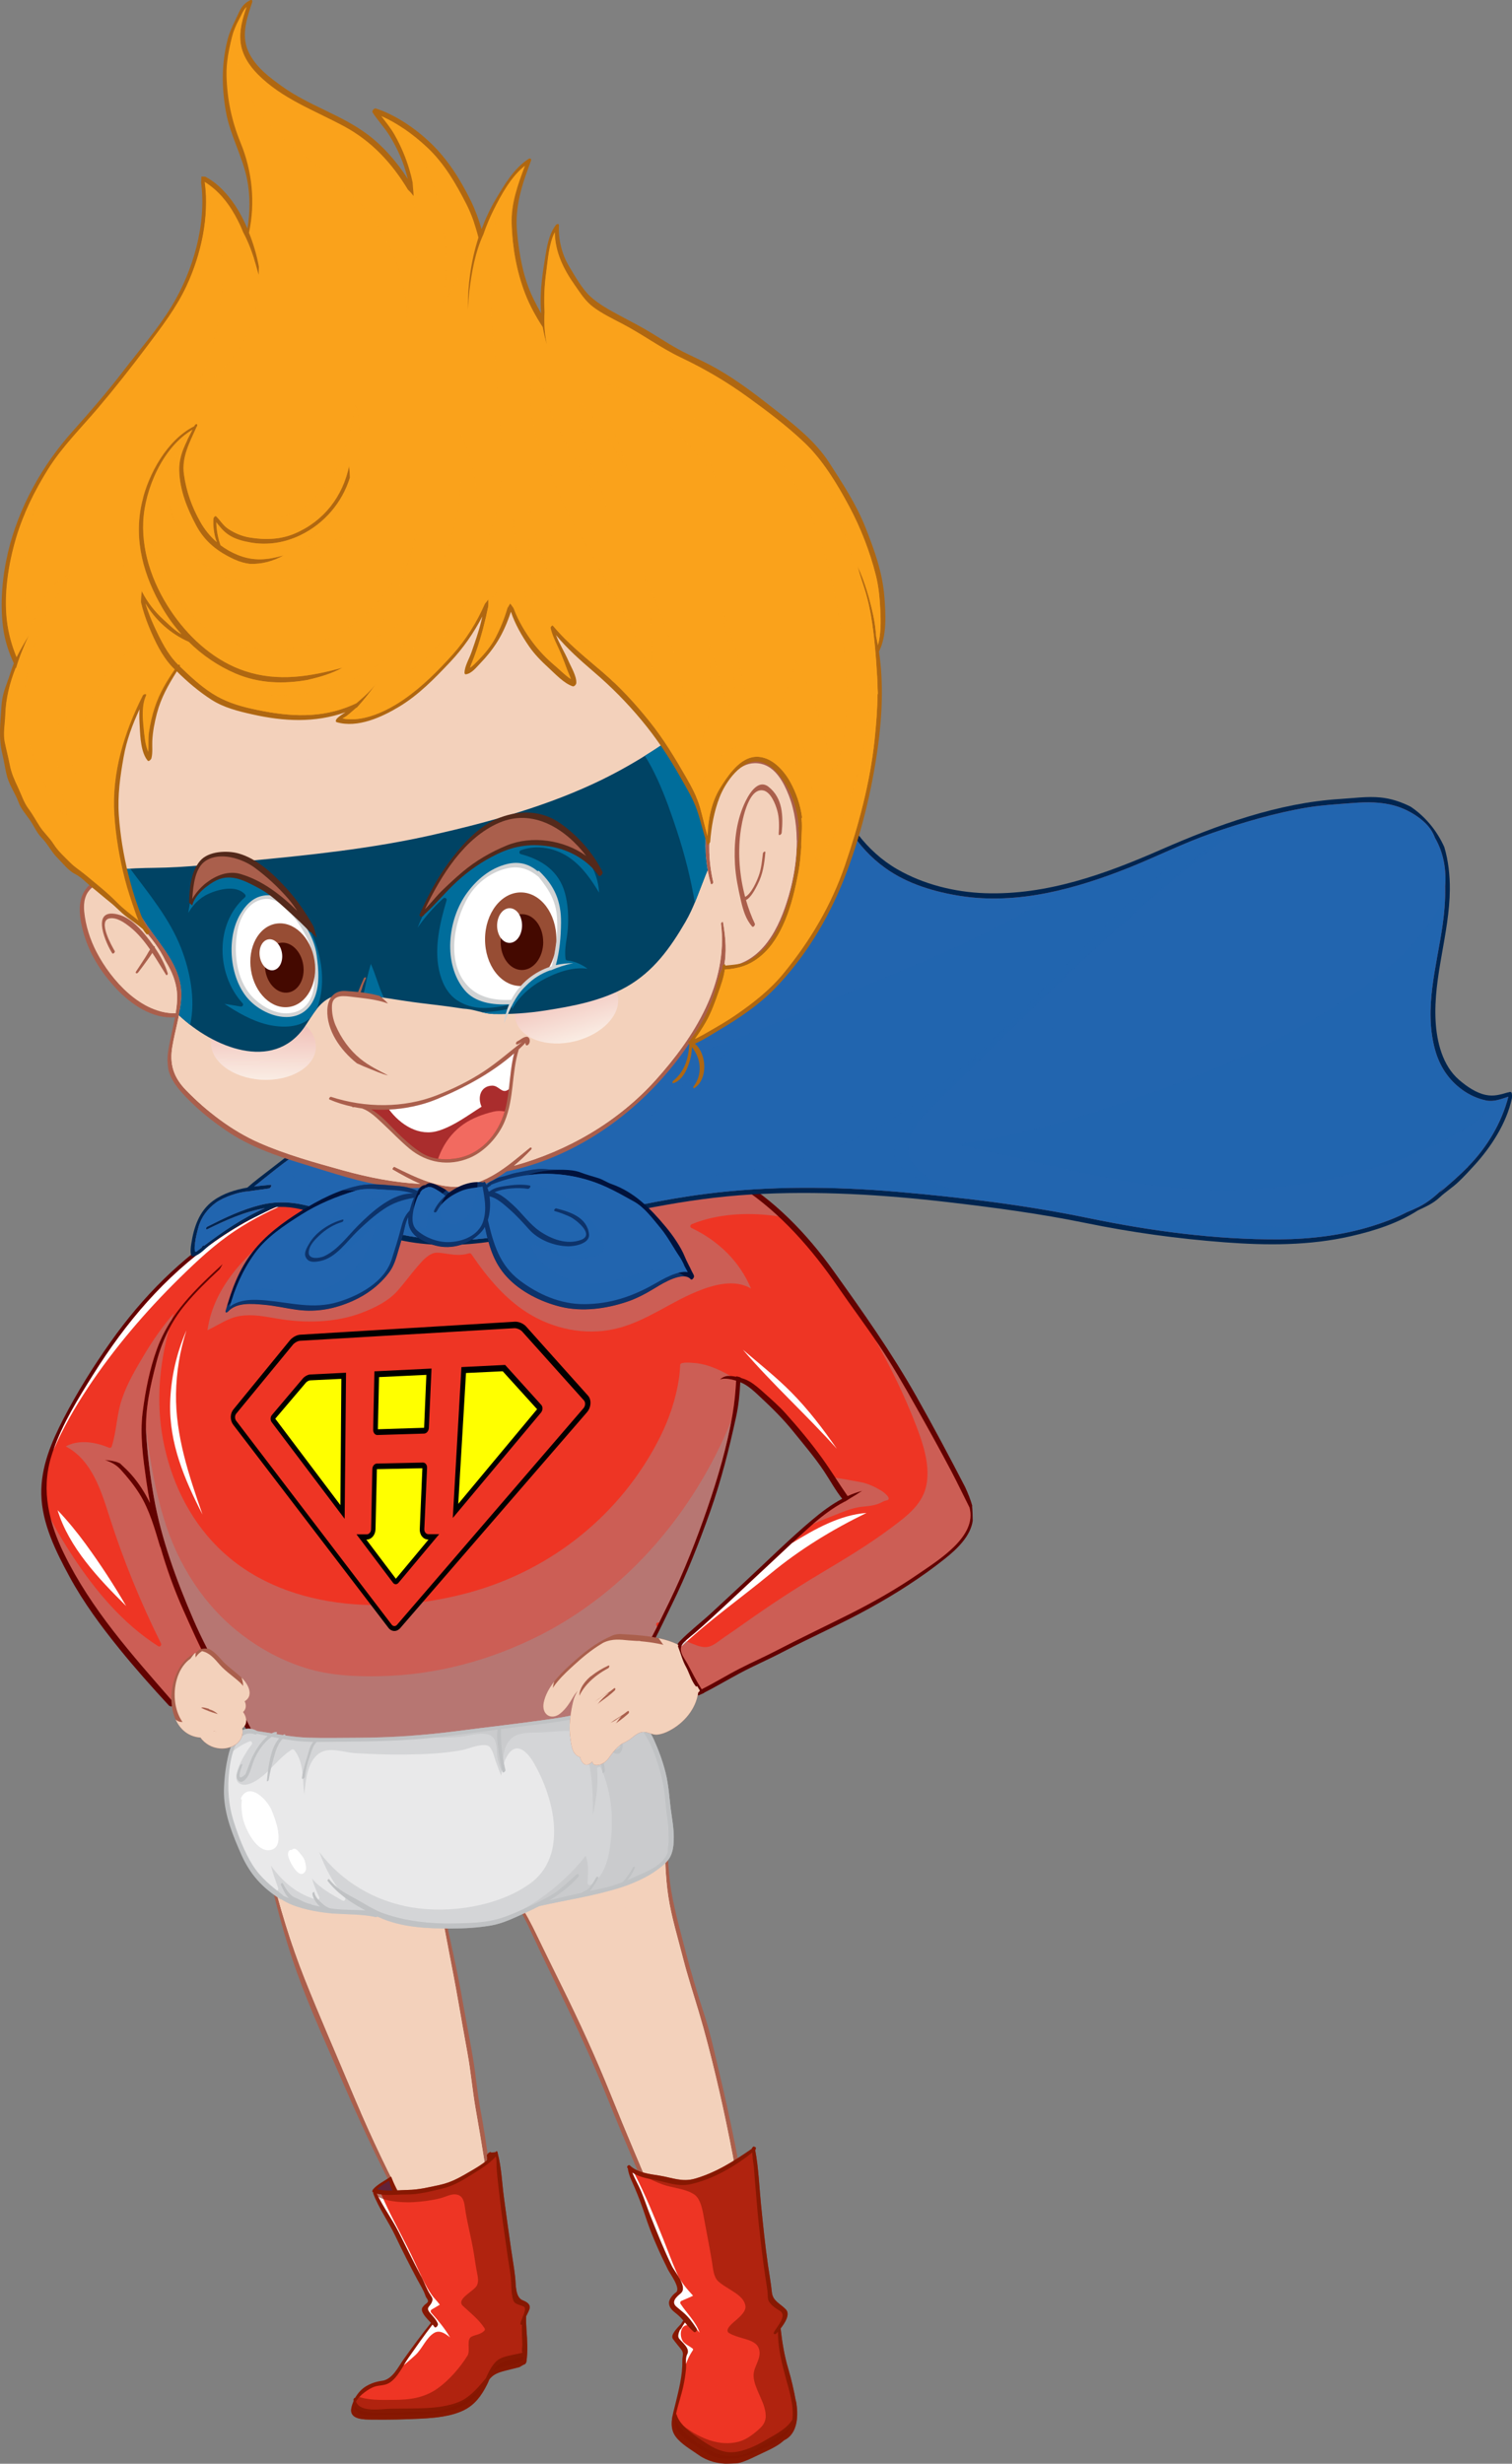 <?xml version="1.0" encoding="UTF-8"?><svg xmlns="http://www.w3.org/2000/svg" xmlns:xlink="http://www.w3.org/1999/xlink" viewBox="0 0 429 698.86"><rect x="0" y="0" width="429" height="698.86" fill="#808080" stroke="none"/><defs><style>.cls-1,.cls-2,.cls-3{fill:#f3d1bb;}.cls-1,.cls-4,.cls-5,.cls-6,.cls-7,.cls-8,.cls-9,.cls-10,.cls-11,.cls-12{mix-blend-mode:multiply;}.cls-13{fill:#440900;}.cls-14{fill:#974d34;}.cls-15{fill:#aa5f4c;}.cls-4{fill:#006d9b;}.cls-16{fill:#620200;}.cls-17{fill:#f26a60;}.cls-5{fill:url(#linear-gradient-2);}.cls-5,.cls-6,.cls-7,.cls-11{opacity:.6;}.cls-18,.cls-19{fill:#fff;}.cls-20{fill:#2b3189;}.cls-21,.cls-9,.cls-12,.cls-22{fill:#2265af;}.cls-6,.cls-23{fill:#881803;}.cls-24{fill:#53291b;}.cls-25{fill:none;}.cls-7,.cls-26,.cls-27{fill:#faa21b;}.cls-8{fill:#999b9e;}.cls-8,.cls-9{opacity:.4;}.cls-28{isolation:isolate;}.cls-19,.cls-22,.cls-3,.cls-27{mix-blend-mode:screen;}.cls-29{fill:#002550;}.cls-30{fill:#b62f18;}.cls-31{fill:#ee3524;}.cls-10{opacity:.5;}.cls-10,.cls-32{fill:#c0c2c4;}.cls-33{fill:#aa2d2d;}.cls-11{fill:url(#linear-gradient);}.cls-34{fill:#811400;}.cls-35{fill:#00123c;}.cls-36{fill:#004364;}.cls-37{clip-path:url(#clippath);}.cls-38{fill:#af6711;}.cls-39{fill:#ff0;}.cls-40{fill:#d1d3d4;}.cls-41{fill:#e9e9ea;}</style><linearGradient id="linear-gradient" x1="163.54" y1="295.36" x2="157.71" y2="275.16" gradientUnits="userSpaceOnUse"><stop offset="0" stop-color="#fff"/><stop offset="1" stop-color="#ea9c9e"/></linearGradient><linearGradient id="linear-gradient-2" x1="-114.44" y1="277.63" x2="-120.27" y2="257.44" gradientTransform="translate(265.19 74.31) rotate(16.99)" xlink:href="#linear-gradient"/><clipPath id="clippath"><path class="cls-25" d="M132.89,254.37c2.42-4.06,6.73-7.24,11.37-8.14,3.5-.68,6.18.54,8.57,2.51,2.91,3.62,4.91,6.72,5.22,11.64.28,4.64-.38,9.23-1.49,13.7-4.95,1.5-9.1,4.89-11.5,9.52-4.47.24-9.03-.52-12.25-3.85-6.32-6.57-4.08-18.41.08-25.39Z"/></clipPath></defs><g class="cls-28"><g id="_レイヤー_2"><g id="_レイヤー_1-2"><path class="cls-15" d="M142.84,656.99c.39-9.77-.44-19.85-2.04-29.45-1.61-9.66-2.64-19.41-4.47-29.04-.92-4.86-1.31-9.82-2.13-14.7-.89-5.36-1.98-10.68-2.91-16.03-1.56-9.03-3.69-17.92-5.56-26.87.08-.11.12-.23.11-.32-.19-1.41-.38-3.16-1.4-4.26-1.23-1.32-3.01-1.39-4.68-1.85-5.05-1.37-10.31-1.91-15.48-2.7-4.81-.74-9.53-1.76-14.3-2.66-4.42-.84-9.36-1.99-13.89-1.53-.26.03-.73.48-.53.77,0,.02.02.04.03.06,0,0,0,.02,0,.03,2.36,10.41,4.99,20.77,8.58,30.84,3.77,10.57,8.51,20.82,12.97,31.11,4.51,10.4,9.21,20.65,14.45,30.7,2.67,5.12,5.31,10.25,7.77,15.48,2.01,4.27,4.94,8.93,6.28,13.62.55,2.57.97,5.15,1.47,7.76.54,2.81,2.27,5.16,4.95,6.2,4.55,1.75,10.99-2.04,11.02-6.98,0-.21-.12-.25-.26-.2Z"/><path class="cls-2" d="M135.08,663.01c-2.71.25-4.63-1.31-5.94-3.53-1.13-1.9-1.19-4.45-1.67-6.56-.33-1.46-.81-2.88-1.31-4.3-.03-.1-.06-.19-.1-.28-.21-.59-.42-1.19-.64-1.78-.02-.06-.06-.08-.11-.08-1.17-2.64-2.71-5.21-3.82-7.65-2.38-5.24-4.9-10.43-7.6-15.51-5.3-10.03-9.97-20.33-14.36-30.79-4.37-10.43-8.92-20.77-13.1-31.28-3.96-9.96-7.1-20.44-9.67-30.87-.07-.63-.08-1.3-.2-1.91,3.89,0,7.92.94,11.73,1.58,4.42.74,8.76,1.81,13.19,2.53,4.6.74,9.21,1.48,13.82,2.14,1.93.28,3.82.91,5.7,1.42,1.45.4,2.13.48,2.98,1.87.56.9.77,2.15,1.09,3.15,0,.02.02.02.02.04,1.48,8.75,3.35,17.45,4.87,26.2.87,5,1.76,10,2.67,15,.96,5.26,1.4,10.58,2.32,15.83,3.47,19.75,6.49,39.57,7.16,59.64-1.11,3.42-3.51,4.82-7.04,5.15Z"/><path class="cls-3" d="M111.33,615.42c-4.69-9.84-9.88-19.35-14.07-29.44-4.35-10.47-8.03-21.09-11.88-31.75-2.98-8.23-6.24-16.82-6.42-25.65-.8-.07-1.61-.12-2.4-.12.12.61.13,1.28.2,1.91,2.57,10.43,5.71,20.9,9.67,30.87,4.18,10.5,8.72,20.85,13.1,31.28,4.39,10.46,9.06,20.76,14.36,30.79,1.13,2.13,2.21,4.3,3.29,6.46-1.66-4.9-3.62-9.68-5.84-14.35Z"/><path class="cls-1" d="M108.12,607.87c4.37-.3,8.08-3.72,8.99-8.01-5.26,1.82-10.14,1.35-14.77-.78,1.29,2.94,2.61,5.87,3.97,8.78.68.05,1.3.04,1.81,0Z"/><path class="cls-1" d="M134.96,598.22c-.92-5.25-1.36-10.57-2.32-15.83-.91-5-1.8-9.99-2.67-15-1.52-8.74-3.39-17.44-4.87-26.2,0-.01-.02-.02-.02-.04-.32-1-.54-2.25-1.09-3.15-.86-1.39-1.54-1.48-2.98-1.87-1.88-.51-3.77-1.15-5.7-1.42-4.61-.66-9.22-1.4-13.82-2.14-4.43-.71-8.77-1.78-13.19-2.53-3.81-.64-7.84-1.58-11.73-1.58.12.61.13,1.28.2,1.91,1.81,7.34,3.91,14.71,6.37,21.91.35-2.81,1.45-5.83,4.51-6.41,6.16-1.16,13.63.58,19.38,2.75,5.58,2.11,10.88,4.84,13.61,10.4,2.71,5.51,3.73,11.56,5.03,17.5.71,3.25.68,6.25,0,9.52-.78,3.75-2.33,8.47-.23,12.08,1.58,2.71,3.6,5.32,3.93,8.55.24,2.26.2,5.46-1.39,7.3-3.9,4.54-10.01,5.55-15.61,6.34.51.99,1,2,1.52,2.99,2.69,5.09,5.21,10.27,7.6,15.51,1.11,2.44,2.65,5.01,3.82,7.65.05,0,.09.02.11.08.21.59.42,1.18.64,1.78.03.09.07.19.1.28.5,1.41.97,2.84,1.31,4.3.48,2.11.54,4.66,1.67,6.56,1.31,2.22,3.23,3.78,5.94,3.53,3.53-.33,5.93-1.73,7.04-5.15-.66-20.07-3.68-39.89-7.16-59.64Z"/><path class="cls-23" d="M149.26,657.07c.89-1.93,2.19-3.32-.93-4.56-2.19-.87-1.93-4.51-2.16-6.54-.3-2.71-.78-5.38-1.17-8.07-.7-4.74-1.33-9.5-1.98-14.25-.58-4.18-.72-8.7-1.79-12.79.01-.12,0-.23-.08-.31-.02-.06-.03-.13-.05-.2-.09-.31-.4-.05-.52.14-.41.03-.82.07-1.23.1-.08-.13-.23-.18-.44-.05-.1.07-.2.13-.3.18-.26.17-.7.87-.37,1.07,0,.01,0,.02,0,.03-.02.34-.05.64-.02.95-1.32,1.07-2.77,1.98-4.24,2.83-3.11,1.8-5.63,3.4-9.23,4.17-3.02.65-5.93,1.37-9.03,1.42-.92.01-1.99.09-3.09.14-.6-1.21-1.11-2.48-1.59-3.74-.09-.23-.33-.12-.52.08-.02,0-.03.01-.04.02-1.48,1.01-3.51,2-4.66,3.39-.17.22-.33.63,0,.78.04.02.08.02.12.04-.05.11-.07.23-.04.32,1.58,4.21,4.3,7.9,6.23,11.96,1.99,4.19,4.08,8.31,6.26,12.41.8,1.5,1.82,3.07,2.34,4.68.3.91,1.37,1.34.11,2.23-.38.27-.66.58-.93.94-.87,1.17,1.06,3.09,2.36,4.46-2.71,3.37-5.25,6.82-7.76,10.34-1.57,2.21-3.15,5.71-6.16,6.1-1.61.21-3.03.68-4.43,1.5-1.32.76-2.39,1.97-3.15,3.33-.14-.06-.46.26-.46.45,0,.15.01.29.03.43-.28.64-.5,1.29-.64,1.95-.72,3.41,3.68,3.31,5.83,3.33,4.63.06,9.31-.03,13.93-.27,3.96-.2,8.61-.62,12.22-2.43,3.07-1.54,4.92-4.11,6.45-7.12.25-.48.47-1.01.69-1.55,1.5-2.02,3.83-2.28,6.23-2.93.79-.21,1.56-.4,2.35-.59-.06.02,1.18-.7,1.18-.7.39-.02.74-.48.79-.84.41-2.94.23-6.03.01-9.05-.08-1.28-.16-2.56-.09-3.79Z"/><path class="cls-20" d="M110.38,618.56c.29.95.58,1.9.95,2.82-1.54.03-3.08-.03-4.35-.41.97-.89,2.48-1.78,3.39-2.42Z"/><path class="cls-34" d="M113.47,684.89c-1.78.02-3.57.05-5.35.06-2.08.02-5.67.74-7.09-1.22-.34-.47-.44-.97-.38-1.49.92,1.8,3.42,2.09,5.59,2.13,4.9.08,9.83-.19,14.73-.29,6.26-.13,11.75-2.47,15.68-6.92-4.3,8.15-15.13,7.63-23.18,7.72Z"/><path class="cls-34" d="M148.31,669.62c-.65.24-1.33.72-2,.83-1.56.26-3.21.76-4.71,1.26-.56.18-1.11.45-1.63.77.56-.97,1.27-1.81,2.32-2.29,1.9-.85,4.18-.95,6.16-1.67-.03.37-.08.74-.14,1.1Z"/><path class="cls-31" d="M148.48,656.84c-.11.11-.19.24-.2.37,0,.06-.01.12-.02.17-.29.69-.56,1.33-.59,1.69-.03.39.18.44.43.33-.04.98-.03,1.95,0,2.94.03.91.1,1.82.1,2.73,0,.7-.21,1.39-.05,2.07.02.1.07.15.12.19-2.33.73-5.8.8-7.55,2.55-1.29,1.29-2.09,2.98-2.84,4.67-.02.03-.03.05-.04.08-1.8,2.15-3.65,4.37-6.03,5.86-2.81,1.76-7.2,2.36-10.47,2.55-3.51.2-7.08.13-10.6.21-2.66.06-8.6,1.15-9.73-2.05,1.04-1.94,3.93-3.77,5.14-4.17,1.58-.53,3.06-.26,4.47-1.21,2.29-1.52,3.69-4.72,5.21-6.9,2.25-3.21,4.48-6.41,6.88-9.51.23.25.41.47.52.64.35.57,1.19-.43,1.01-.89-.45-1.18-1.34-2.05-2.16-2.99-1.42-1.64-.13-1.76.4-3.02.39-.92.28-1.27-.33-2.14-1.08-1.56-1.78-3.69-2.68-5.38-2.19-4.09-4.2-8.25-6.29-12.38-1.9-3.75-4.43-7.19-6.25-10.98,2.57.65,5.84.17,8.33.2,3.47.04,6.89-.87,10.24-1.67,3.28-.79,5.77-2.36,8.6-4.12,2.39-1.49,4.71-2.91,6.63-5,0,.08,0,.15,0,.21.22,1.01.09,2.17.17,3.2.22,2.77.57,5.51.88,8.27.56,5.1,1.36,10.17,2.06,15.25.32,2.36.76,4.7,1.05,7.07.26,2.09.07,4.9.76,6.86.44,1.24,2.03,1.17,3.05,1.82.52.33.18,1.42-.24,2.5Z"/><path class="cls-19" d="M119.48,645.61c.91,1.69,1.61,3.82,2.68,5.38.61.88.72,1.22.33,2.14-.53,1.25-1.82,1.37-.4,3.02.81.95,1.71,1.81,2.16,2.99.18.47-.66,1.46-1.01.89-.11-.18-.29-.4-.52-.64-2.39,3.1-4.63,6.3-6.88,9.51-.42.61-.84,1.29-1.26,1.99,1.57-1.31,2.82-2.44,3.27-2.85,1.95-1.76,3.09-5.03,5.4-6.33,1.51-.85,3.06.18,4.44,1.31-1.49-2.54-3.37-4.81-5.34-7.01-.24-.27-.21-.7.11-.89.78-.47,1.56-.9,2.32-1.38-.72-1.01-1.62-1.82-2.33-2.84-.95-1.37-1.74-2.85-2.47-4.35-1.51-3.1-2.91-6.26-4.47-9.33-2.47-4.9-5.14-9.7-7.31-14.74-.44-.05-.86-.12-1.27-.22,1.82,3.79,4.35,7.23,6.25,10.98,2.09,4.14,4.11,8.29,6.29,12.38Z"/><path class="cls-6" d="M149.26,657.07c.89-1.93,2.19-3.32-.93-4.56-2.19-.87-1.93-4.51-2.16-6.54-.3-2.71-.78-5.38-1.17-8.07-.7-4.74-1.33-9.5-1.98-14.25-.58-4.18-.72-8.7-1.79-12.79.01-.12,0-.23-.08-.31-.02-.06-.03-.13-.05-.2-.09-.31-.4-.05-.52.14-.41.03-.82.07-1.23.1-.08-.13-.23-.18-.44-.05-.1.07-.2.13-.3.18-.26.17-.7.87-.37,1.07,0,.01,0,.02,0,.03-.02.34-.05.64-.02.95-1.32,1.07-2.77,1.98-4.24,2.83-3.11,1.8-5.63,3.4-9.23,4.17-3.02.65-5.93,1.37-9.03,1.42-.92.01-1.99.09-3.09.14-.6-1.21-1.11-2.48-1.59-3.74-.09-.23-.33-.12-.52.08-.02,0-.03.01-.04.02-1.47,1-3.5,1.99-4.64,3.38.21,3.52,8.82,3.75,11.38,3.59,2.61-.16,5.21-.48,7.75-1.12,1.22-.31,2.81-1.15,4.08-1.1,2.01.07,2.58,1.58,2.82,3.41.6,4.52,1.87,8.89,2.58,13.39.31,1.97.59,3.93.98,5.88.22,1.07.35,1.98-.05,3.02-.66,1.7-6.17,3.96-4.03,5.96,2.19,2.05,4.48,3.78,6.14,6.35.14.21.09.52-.09.69-1.06,1.04-2.15,1.04-3.47,1.59-1.8.74-.37,3.97-1.28,5.45-2.07,3.36-5.23,6.98-8.43,9.27-3.88,2.78-8.11,3.3-12.78,3.29-3.45,0-7.08.2-10.3-1.13-.12.19-.25.37-.36.56-.14-.06-.46.26-.46.45,0,.15.01.29.03.43-.28.64-.5,1.29-.64,1.95-.72,3.41,3.68,3.31,5.83,3.33,4.63.06,9.31-.03,13.93-.27,3.96-.2,8.61-.62,12.22-2.43,3.07-1.54,4.92-4.11,6.45-7.12.25-.48.47-1.01.69-1.55,1.5-2.02,3.83-2.28,6.23-2.93.79-.21,1.56-.4,2.35-.59-.06.02,1.18-.7,1.18-.7.39-.02.74-.48.79-.84.41-2.94.23-6.03.01-9.05-.08-1.28-.16-2.56-.09-3.79Z"/><path class="cls-15" d="M215.26,657.39c.29-10.77-1.78-21.52-3.57-32.07-2.11-12.4-4.59-24.86-7.53-37.09-1.35-5.61-2.54-11.31-4.34-16.8-1.91-5.83-3.71-11.75-5.24-17.69-1.48-5.76-3.12-11.52-4.13-17.38-.48-2.8-.66-5.65-.88-8.47-.17-2.18-.14-4.75-1.33-6.67-.17-.27-.63.21-.51.45,0,.02.01.03.02.05-.83-.5-1.87-.4-2.89-.48-2.19-.15-4.72.11-6.91.27-5.36.41-10.8,1.63-15.91,3.29-5.15,1.67-10.36,4.05-15.24,6.41-1.48.72-4.02,2.48-3.53,4.23-.05.08-.07.17,0,.23.07.07.14.14.21.21.13.22.3.44.55.66.02.02.04,0,.06.01,1.35,1.61,2.36,3.69,3.46,5.41,1.51,2.37,2.62,4.96,3.81,7.5,2.42,5.21,4.92,10.38,7.45,15.54,4.98,10.16,9.66,20.48,13.88,30.98,8.5,21.15,18.21,41.87,25.86,63.34.1.28.4.14.63-.11.62.93,1.38,1.79,2.1,2.46,1.59,1.5,4.51,1.99,6.59,2.12,3.87.25,8.43-1.79,8.2-6.41-.02-.45-.47-.29-.8,0Z"/><path class="cls-2" d="M204.99,661.85c-2.2-.7-4.75-2.38-5.98-4.6-1.51-4.63-3.47-9.23-5.25-13.75-2.22-5.63-4.38-11.28-6.79-16.84-4.68-10.81-9.28-21.63-13.68-32.56-4.21-10.49-8.94-20.79-13.97-30.92-2.55-5.14-5.06-10.3-7.58-15.46-1.22-2.49-2.46-4.9-4.01-7.2-.69-1.02-1.43-2.01-2.14-3.01-.19-.29-.4-.56-.61-.83-.02-.01-.25-.23-.53-.48,0-.05.02-.09,0-.13-1.48-3.53,8.13-6.29,10.56-7.38,3.52-1.58,7.14-2.91,10.87-3.89,3.79-1,7.72-1.68,11.63-2.05,1.78-.17,3.59.07,5.36-.17,1.38-.19,3.6-.4,4.56.75.2.24.57,0,.8-.32.56,2.01.47,4.42.58,6.38.15,2.9.38,5.76.82,8.63.9,5.87,2.69,11.65,4.15,17.39,1.29,5.05,2.92,10.03,4.41,15.02,1.83,6.12,3.4,12.25,4.89,18.46,2.85,11.89,5.19,23.98,7.31,36.02.99,5.64,2.2,11.26,2.77,16.97.58,5.9.71,11.82,1.09,17.73.01.21.14.26.29.22-1.41,3.4-6.56,2.99-9.55,2.04Z"/><path class="cls-3" d="M185.23,622c-3.61-10.06-6.84-20.26-10.97-30.13-4.52-10.8-10.06-21.12-15.21-31.62-4.44-9.04-8.83-18.1-13.6-26.97-.94.86-1.41,1.79-1,2.79.02.04,0,.08,0,.13.28.24.51.47.53.48.21.27.42.54.61.83.72,1,1.46,1.99,2.14,3.01,1.55,2.3,2.79,4.71,4.01,7.2,2.52,5.16,5.03,10.32,7.58,15.46,5.02,10.12,9.75,20.43,13.97,30.92,4.27,10.62,8.74,21.13,13.27,31.63-.44-1.24-.89-2.48-1.33-3.72Z"/><path class="cls-1" d="M214.25,659.6c-.37-5.91-.51-11.83-1.09-17.73-.56-5.7-1.77-11.33-2.77-16.97-2.12-12.04-4.46-24.13-7.31-36.02-1.49-6.21-3.05-12.34-4.89-18.46-1.49-4.99-3.12-9.97-4.41-15.02-1.46-5.74-3.25-11.52-4.15-17.39-.44-2.87-.67-5.73-.82-8.63-.1-1.96-.01-4.37-.58-6.38-.23.33-.6.56-.8.32-.96-1.16-3.19-.94-4.56-.75-1.77.24-3.58,0-5.36.17-3.9.37-7.84,1.05-11.63,2.05-3.73.98-7.35,2.3-10.87,3.89-2.43,1.09-12.04,3.85-10.56,7.38.02.04,0,.08,0,.13.28.24.51.47.53.48.21.27.42.54.61.83.72,1,1.46,1.99,2.14,3.01,1.21,1.79,2.23,3.67,3.21,5.59.93-.47,1.86-.96,2.79-1.23,2.62-.76,5.25-1.47,7.93-1.99,4.06-.78,8.27-1.43,12.39-1.7,2.81-.19,6.35-.18,8.53,1.95,2.75,2.69,3.77,7.28,4.56,10.9,1.02,4.65,1.49,9.28,1.97,14,.36,3.43,5.9,11.2,6.22,12.82,1.17,5.99-6.58,10.59-11.65,13.23,4.4.24,8.49-1.08,12.35-3.35.24-.14.66-.08.78.21,1.85,4.37,3.22,9.22,3.55,13.97.27,3.84-.02,7.85-4.28,9.04-4.66,1.3-9.88,1.53-14.48.18,1.78,4.18,3.56,8.36,5.37,12.53,2.4,5.56,4.57,11.21,6.79,16.84,1.78,4.52,3.74,9.12,5.25,13.75,1.23,2.22,3.78,3.9,5.98,4.6,2.99.95,8.15,1.37,9.55-2.04-.15.04-.28,0-.29-.22Z"/><path class="cls-23" d="M225.82,681.14c-.57-3.11-1.28-6.23-2.18-9.26-1.13-3.79-1.71-7.49-2.16-11.4,1.28-1.63,2.77-4.02,1.51-5.38-1.53-1.64-3.73-2.33-3.99-4.87-.27-2.64-.75-5.25-1.13-7.88-.8-5.61-1.37-11.25-1.94-16.89-.52-5.16-.69-10.45-1.66-15.56.26-.36.25-1.01-.17-.88-.06-.22-.32-.16-.45-.03l-.19.19c-.09.1-.14.23-.15.34-5.11,3.51-10.03,6.69-16.1,8.46-3.63,1.06-6.53-.27-10.08-.85-2.85-.46-6.33-.81-8.51-2.95,0,0,0,0-.01.01-.29-.21-.84.38-.64.67.02.02.04.04.05.06h0s0,0,0,0c.04.05.08.09.12.14,0,.03,0,.07,0,.09.25,1.91,1.22,3.73,1.97,5.49,1.14,2.67,2.14,5.35,3.04,8.11,1.68,5.15,3.96,10.2,6.37,15.05.62,1.23,3.82,5.45,2.21,6.51-.79.52-1.94,1.89-1.93,2.9.02,1.45,1.11,2.29,2.17,3.13.71.57,1.32,1.22,1.9,1.89-.2.25-.38.51-.54.8-.03.05-.06.1-.09.15-1.32,1.38-3.06,3.2-2.32,4.25.72,1.01,1.52,1.97,2.3,2.93.95,1.18.36,1.94.38,3.13.08,4.33-.98,8.26-1.98,12.43-.74,3.05-1.93,6.42.06,9.16,1.59,2.2,4.47,3.77,6.64,5.32,2.36,1.69,5.7,2.57,8.56,2.4,1.53-.09,2.24.07,3.8-.48,1.79-.62,3.51-1.51,5.22-2.32,2.25-1.07,4.72-2.1,6.57-3.82,4.01-1.88,4.09-7.26,3.39-11.07Z"/><path class="cls-34" d="M222.82,690.68s-.09.06-.13.1c-2.27,2.19-5.52,3.44-8.34,4.75-3.19,1.48-5.88,2.17-9.4,1.89-2.72-.22-5.52-2.16-7.67-3.67-3.01-2.12-6.11-3.71-5.68-7.79.94,3,4.01,5.43,6.44,7.15,3.21,2.27,6.34,3.86,10.35,3.63,3.31-.19,6.94-2.37,9.73-4.03,2.18-1.3,4.41-2.48,6.13-4.28-.33.81-.79,1.57-1.43,2.25Z"/><path class="cls-31" d="M224.79,686.43s-.04.05-.07.07c-1.79,2.7-4.85,4.08-7.54,5.68-2.68,1.6-6.11,3.22-9.26,3.41-3.41.2-6.33-1.71-9.03-3.53-2.38-1.6-6.14-4.22-6.91-7.15-.03-.11-.09-.14-.17-.14.57-2.69,1.5-5.28,2.08-7.97.35-1.63.61-3.25.76-4.9.11-1.26-.24-3.01.37-4.13.88-1.63-1.46-3.35-2.3-4.41-.46-.58-.21-1.52.24-2.53.08-.04.14-.08.18-.13.31-.37.47-.81.74-1.2.16-.24.31-.48.47-.71.8.95,1.59,1.9,2.55,2.69.37.31,1.08-.52.84-.88-1.2-1.82-2.26-3.34-3.94-4.76-.62-.52-1.26-1.03-1.87-1.57-1.54-1.35-.02-2.74,1.23-3.75,2.17-1.76-1.65-6.01-2.49-7.74-2.26-4.63-4.14-9.36-6.05-14.14-.95-2.38-1.72-4.82-2.73-7.19-.74-1.73-1.73-3.42-2.45-5.18,1.71,1.18,4.04,1.66,5.92,1.99,3.63.64,6.91,2.13,10.58,1.3,6.46-1.46,12.4-4.94,17.55-9.01-.05.36-.04.73.06,1.11-.05.93.27,2.06.34,3,.19,2.74.45,5.49.67,8.23.42,5.32.98,10.62,1.63,15.92.3,2.46.65,4.91,1.01,7.37.19,1.27.41,2.52.56,3.79.09.79-.02,2.08.37,2.78.62,1.12,1.98,2.05,3.08,2.69,2.27,1.33-.69,4.41-1.58,6.02-.38.68.32.84.73.36.1-.11.23-.26.36-.42,0,4.59,1.04,8.75,2.24,13.18.95,3.52,2.42,8.03,1.83,11.83Z"/><path class="cls-19" d="M193.14,650.54c-1.24,1.01-2.77,2.4-1.23,3.75.61.53,1.25,1.04,1.87,1.57,1.69,1.42,2.74,2.94,3.94,4.76.03.05.04.11.04.18.26.28.51.58.75.89-1.06-3.09-3.62-5.46-5.43-8.21-.16-.24-.07-.65.2-.78,1.11-.53,2.28-.94,3.36-1.51-1.92-2.11-3.44-3.82-4.66-6.58-1.38-3.12-2.54-6.36-3.81-9.52-2.5-6.22-5.03-12.42-8.08-18.39-.24-.13-.46-.27-.68-.42.72,1.77,1.71,3.46,2.45,5.18,1.01,2.37,1.77,4.8,2.73,7.19,1.91,4.78,3.79,9.51,6.05,14.14.84,1.73,4.66,5.98,2.49,7.74Z"/><path class="cls-19" d="M194.56,659.61c.13-.04.26-.06.39-.08-.21-.24-.41-.48-.62-.73-.16.23-.3.47-.47.71-.27.39-.43.83-.74,1.2-.04.05-.11.09-.18.13-.45,1.01-.7,1.95-.24,2.53.84,1.06,3.18,2.77,2.3,4.41-.4.75-.38,1.78-.35,2.76.4-1.15.88-2.25,1.56-3.3.6-.91.66-.86-.33-1.5-.62-.4-1.36-.81-1.89-1.34-1.09-1.09-1.27-4.19.57-4.79Z"/><path class="cls-6" d="M225.82,681.14c-.57-3.11-1.28-6.23-2.18-9.26-1.13-3.79-1.71-7.49-2.16-11.4,1.28-1.63,2.77-4.02,1.51-5.38-1.53-1.64-3.73-2.33-3.99-4.87-.27-2.64-.75-5.25-1.13-7.88-.8-5.61-1.37-11.25-1.94-16.89-.52-5.16-.69-10.45-1.66-15.56.26-.36.25-1.01-.17-.88-.06-.22-.32-.16-.45-.03l-.19.19c-.09.1-.14.23-.15.34-5.11,3.51-10.03,6.69-16.1,8.46-3.63,1.06-6.53-.27-10.08-.85-2.85-.46-6.33-.81-8.51-2.95,0,0,0,0-.01.01-.07-.05-.15-.05-.23-.03,2.89,2.33,6.1,4.22,9.62,5.48,2.82,1.02,6.45,1.15,8.95,2.81,2,1.34,2.47,5,2.86,7.12.74,3.98,1.52,7.96,2.19,11.94.31,1.79.37,4.32,1.82,5.63,1.04.94,2.27,1.62,3.44,2.37,1.71,1.09,3.87,2.35,4.23,4.52.26,1.56-1.46,3.01-2.46,3.92-.69.63-3.8,2.9-2.14,3.86,1.17.68,2.47,1.04,3.76,1.43,1.48.44,3.66.95,4.45,2.49,1.29,2.51-.72,4.75-1.2,7.14-.6,3.02,2.08,6.92,2.93,9.87.68,2.35.73,4.23-1.14,5.99-1.71,1.61-3.83,3.28-6.16,3.89-5.46,1.41-11.01-1.04-15.35-4.29-1.15-.86-2.35-1.86-3.38-2.99-.38,2.02-.41,4.02.86,5.78,1.59,2.2,4.47,3.77,6.64,5.32,2.36,1.69,5.7,2.57,8.56,2.4,1.53-.09,2.24.07,3.8-.48,1.79-.62,3.51-1.51,5.22-2.32,2.25-1.07,4.72-2.1,6.57-3.82,4.01-1.88,4.09-7.26,3.39-11.07Z"/><path class="cls-16" d="M275.87,427.16c-.49-1.82-1.23-3.57-2.02-5.33-4.49-8.66-9.06-17.26-13.87-25.77-7.02-12.43-15.21-23.99-23.51-35.59-7.52-10.5-16.9-20.31-28.2-26.76-2.74-1.56-5.91-2.72-9.17-3.52-3.78-1.37-8.08-1.79-12-2.25-4.44-.52-9.21-.33-13.66,0-4.86.35-9.81,1.24-14.59,2.19-2.08.41-4.19.84-6.31,1.02-3.9.34-2.57-3.85-3.06-6.32-.03-.17-.16-.31-.35-.28-8.82,1.19-17.77,1.4-26.62,2.37-2.13.23-4.25.46-6.38.67-1,.1-3.06-.19-3.84.59-.57.57-.67.75-.74,1.57-.04.53.21,1.35.28,1.87.25,1.75-.85,2.7-2.22,3.12-.03-.02-.07-.04-.13-.04-16.28.13-30.97,4.88-44.66,13.57-13.42,8.52-24.34,19.5-33.48,32.44-4.88,6.91-9.4,14.12-13.29,21.64-3.47,6.72-6.47,13.75-6.33,21.44.15,8.35,4.16,16.38,8.06,23.55,3.95,7.25,8.88,13.92,14.06,20.32,4.51,5.57,9.28,10.93,14.15,16.19.08.08.18.1.28.09.13.21.59.09.8-.16.04-.04.07-.1.1-.14h0c1.39-2.5,3.81-4.33,5.8-6.32,1.07-1.06,2.14-2.13,3.27-3.12.46-.41,1.01-.8,1.43-1.26.12.23.24.47.37.7,3.25,5.88,6.8,11.6,10.16,17.42.08.15.22.17.36.12,2.12,2.58,5.35,3.65,8.75,4.53,5.67,1.47,11.7,2.03,17.51,2.63,11.66,1.2,23.51,1.64,35.21,1,11.5-.62,22.51-2.66,33.39-6.45,4.26-1.48,8.82-2.71,11.91-6.19,2.96-3.33,1.99-8.82,3.28-13.01,4.03-5.66,6.86-12.11,9.92-18.33,4.22-8.58,7.75-17.54,10.95-26.54,3.14-8.85,5.42-17.92,7.41-27.1.69-3.18.99-6.41,1.15-9.64,2.12.78,4.12,2.75,5.72,4.24,3.29,3.06,6.4,6.13,9.23,9.63,3.02,3.74,6.14,7.37,8.81,11.37,1.65,2.47,3.22,5.39,5.16,7.81-3.01,1.6-5.79,3.69-8.46,5.93-6.57,5.52-12.67,11.61-18.96,17.44-3.2,2.97-6.38,5.96-9.59,8.91-2.95,2.72-6.21,5.21-9.01,8.07-1.68,1.71-1.43,3.48-.46,5.5,1.62,3.37,3.55,6.84,5.66,9.96.55-.24,1.1-.48,1.64-.73,0-.01-.01-.04-.02-.05,3.46-1.77,6.8-3.75,10.22-5.58,3.95-2.11,8.08-3.87,12.04-5.95,8.15-4.26,16.59-7.96,24.65-12.41,7.54-4.16,14.73-8.74,21.47-14.11,3.56-2.83,7.26-6.46,7.85-10.75-.03-1.4-.04-2.79-.18-4.17Z"/><path class="cls-31" d="M260.66,446.38c-6.2,4.28-12.86,8.06-19.58,11.44-6.99,3.51-14.05,6.86-20.99,10.47-3.36,1.75-6.84,3.26-10.21,5-3.58,1.83-7,3.96-10.6,5.77-.06.03-.13.06-.19.1-1.48-2.32-2.73-4.77-4.02-7.21-.91-1.73-3.09-3.95-1.01-6.07,1.11-1.13,2.45-2.1,3.64-3.15,5.45-4.8,10.7-9.83,16.03-14.76,5.25-4.86,10.4-9.82,15.72-14.59,3.16-2.84,6.54-5.53,10.28-7.47,0,.01.02.02.03.03,1.04-.7,2.13-1.34,3.15-1.95.31-.19.99-.68,1.72-1.11-1.42.38-2.8.87-4.13,1.48-2.46-3.54-4.71-7.22-7.22-10.71-3.2-4.44-6.78-8.73-10.44-12.8-1.86-2.07-3.99-3.91-6.06-5.77-1.15-1.03-2.54-2.28-3.99-3.15-.29-.16-.59-.32-.89-.47-.22-.1-.44-.2-.66-.28-.34-.12-.71-.24-1.09-.35,0-.04,0-.08,0-.11-.39-.13-.8-.25-1.23-.34,0,.05,0,.1,0,.15-.82-.17-1.69-.27-2.51-.24-.76.11-1.47.38-2,.9-.04.04-.07.08-.11.11,1.32-.49,3.18-.06,4.57.34-.18,3.18-.48,6.33-1.02,9.51-1.52,9.04-4.19,18.08-7.17,26.73-3.07,8.9-6.57,17.78-10.67,26.26-2.92,6.04-5.77,11.9-9.22,17.53-.15.06-.31.18-.42.36-.26.45-.48.9-.67,1.36-.75,1.18-1.54,2.35-2.36,3.5-.12.39-.22.79-.29,1.2.05-.03.1-.04.15-.1.6-.65,1.16-1.33,1.72-2.02-.56,2.56-.62,5.23-1.3,7.86-1.42,5.49-10.26,7.17-14.94,8.68-10.19,3.28-20.47,4.86-31.15,5.44-10.89.59-21.93.1-32.78-.93-5.29-.5-10.53-1.26-15.77-2.11-3.61-.58-8.94-1.63-11.79-4.49,0-.07,0-.14-.03-.2-5.37-10.33-11.66-20.12-16.28-30.84-4.77-11.06-9.09-22.77-11.21-34.66-1.07-5.97-1.82-12.07-2.18-18.12-.4-6.75,1.23-13.83,2.94-20.31,1.58-5.95,4.12-11.39,8.05-16.14,3.01-3.64,6.41-6.92,9.86-10.14.27-.48.55-.96.83-1.44-7.65,7.03-14.89,13.88-18.59,23.95-2.11,5.75-3.34,12.02-4.1,18.08-.82,6.52.14,13.15,1.06,19.61.29,2.04.65,4.08,1.03,6.13-.76-1.55-1.6-3.03-2.5-4.39-1.42-2.15-3.07-4.15-4.97-5.88-.35-.32-.68-.66-1.03-.98-.43-.22-.9-.41-1.42-.53-.98-.23-1.93-.38-2.88-.43,1.73.59,3.15,1.26,4.58,2.85,1.93,2.15,3.67,4.28,5.21,6.73,2.85,4.52,4.36,9.98,5.88,15.05.02.06.06.1.1.11,1.75,6.11,3.92,12.1,6.46,17.79,2.31,5.18,4.59,10.32,7.24,15.33-2.24,1.83-4.2,3.94-6.28,5.93-1.42,1.35-3.05,2.82-4.07,4.55-11.45-13.13-22.99-25.99-30.71-41.78-4.24-8.68-6.52-17.78-3.72-27.25,2.48-8.37,7.39-16.2,11.99-23.54,9.28-14.81,20.22-27.74,34.58-37.82,13.96-9.8,29.39-15.54,46.42-16.62,2.51.33,4.07.27,5.21-2.38.6-1.41-.43-4,1.35-4.14,2.7-.22,5.39-.48,8.08-.78,5.34-.58,10.68-1.08,16.04-1.41,2.48-.16,4.95-.33,7.43-.57,1.4-.14,2.9-.78,3.04,1.06.08,1.08-.05,2.19-.03,3.28.07,3.34,6.54,1.5,8.11,1.16,4.69-1.02,9.56-1.71,14.32-2.29,4.81-.59,9.64-.6,14.44-.22-4.37.65-8.45,2.31-12.58,4.19-.2.09-.37.61-.06.47,6.21-2.8,12.34-4.47,19.2-3.61,6.68.84,13.05,3.03,18.65,6.73,10.92,7.24,19.6,17.21,26.99,27.91,3.82,5.54,7.86,10.93,11.62,16.51,3.84,5.71,7.25,11.66,10.62,17.65,3.41,6.06,6.8,12.14,10.04,18.3,1.78,3.39,3.43,6.87,5.17,10.3,2.22,8.16-8.8,14.88-14.4,18.74Z"/><path class="cls-19" d="M24.92,393.67c7.52-11.29,16.38-21.67,26.06-31.18,4.92-4.83,9.96-9.54,15.72-13.37,5.19-3.45,10.66-6.14,16.4-8.53.35-.15.69-.29,1.04-.43-8.12,2.82-15.82,6.82-23.12,11.94-14.36,10.08-25.3,23.01-34.58,37.82-4.2,6.7-8.64,13.83-11.27,21.38,2.68-6.18,6.06-12.08,9.76-17.63Z"/><path class="cls-19" d="M210.79,382.85c8.38,9.81,18.04,18.48,26.64,28.1-3.92-5.66-8.09-11.14-12.95-16.05-4.28-4.32-9.08-8.08-13.69-12.05Z"/><path class="cls-19" d="M193.32,467.04c7.97-7.46,16.96-13.78,25.36-20.72,8.33-6.88,17.49-12.46,27.18-17.17-7.56.56-14.64,4.55-21.15,8.56-3.67,3.41-7.3,6.86-10.98,10.26-5.33,4.93-10.57,9.96-16.03,14.76-1.19,1.04-2.52,2.02-3.64,3.15-.38.39-.61.77-.74,1.16Z"/><path class="cls-19" d="M24.4,438.1c-2.49-3.41-5.16-6.68-8.07-9.74,0,0,0,0,0-.01,3.18,10.51,11.67,19.5,19.46,27.2-3.5-6.01-7.27-11.8-11.39-17.44Z"/><path class="cls-19" d="M57.45,429.59c-3.86-11.09-7.67-22.32-7.51-34.19.09-6.21,1.11-12.25,2.96-18.03-2.86,6.5-4.43,13.62-4.62,20.56-.32,11.44,4.05,21.73,9.17,31.66Z"/><path class="cls-8" d="M45.52,438.88s-.08-.05-.1-.11c-1.52-5.07-3.02-10.53-5.88-15.05-1.54-2.44-3.28-4.58-5.21-6.73-1.43-1.59-2.85-2.27-4.58-2.85.94.04,1.9.2,2.88.43.52.12.99.31,1.42.53.34.33.68.66,1.03.98,1.9,1.73,3.56,3.73,4.97,5.88.9,1.36,1.74,2.84,2.5,4.39-.39-2.05-.74-4.09-1.03-6.13-.91-6.46-1.88-13.09-1.06-19.61.76-6.06,1.99-12.33,4.1-18.08,1.11-3.02,2.55-5.74,4.21-8.28.18-.57.35-1.15.54-1.72-3.11,3.61-5.88,7.54-8.31,11.61-2.48,4.16-5.02,8.41-6.52,13.05-1.39,4.27-1.41,8.82-2.78,13.1-.12.38-.49.49-.83.34-3.75-1.59-8.51-2.38-12.21-.35,7.45,3.9,10.07,12.68,12.47,20.19,3.93,12.27,8.81,24.17,14.54,35.7.24.48-.27,1.11-.78.78-9.94-6.32-17.72-15.59-24.15-25.35-2.22-3.38-4.48-7.01-6.37-10.82.87,3.37,2.19,6.68,3.78,9.94,7.72,15.79,19.26,28.64,30.71,41.78,1.03-1.73,2.66-3.2,4.07-4.55,2.09-1.99,4.05-4.1,6.28-5.93-2.66-5-4.93-10.15-7.24-15.33-2.54-5.68-4.7-11.68-6.46-17.79Z"/><path class="cls-8" d="M118.61,331.07c.72-.11,1.02.98.3,1.1-2.17.33-4.31.75-6.43,1.22-1.12,2.34-2.65,2.4-5.05,2.09-1.23.08-2.45.19-3.67.31-8.2,2.72-15.94,6.61-23.09,11.79-9.98,7.22-20.03,17-21.8,29.75,2.97-1.39,5.79-3.46,9.06-4.02,3.62-.61,7.08.1,10.65.71,7.85,1.35,16.57,1.23,24.09-1.65,3.7-1.42,7.53-3.27,10.19-6.3,1.96-2.23,3.7-4.65,5.65-6.89,1.23-1.42,2.55-3.01,4.37-3.67,1-.36,2.39-.09,3.4.06,2.38.36,4.49.67,6.84-.06.25-.08.5.05.64.26,4.56,6.71,10.02,13.31,17.18,17.38,7.53,4.3,16.62,5.8,25.05,3.42,7.81-2.2,14.19-7.1,21.6-10.16,4.84-2,10.84-3.69,15.51-.89-3.3-7.8-9.25-13.54-16.96-17.23-.5-.24-.27-.88.14-1.04,7.2-2.96,15.68-3.38,23.33-2.39.4.05.81.11,1.22.17-3.18-2.95-6.55-5.68-10.19-8.1-5.6-3.71-11.97-5.9-18.65-6.73-6.86-.86-12.99.81-19.2,3.61-.31.14-.13-.38.06-.47,4.12-1.88,8.21-3.54,12.58-4.19-4.8-.39-9.63-.37-14.44.22-4.76.58-9.63,1.27-14.32,2.29-1.57.34-8.04,2.18-8.11-1.16-.02-1.08.1-2.2.03-3.28-.13-1.84-1.64-1.2-3.04-1.06-2.47.24-4.95.42-7.43.57-5.36.33-10.7.83-16.04,1.41-2.69.29-5.39.56-8.08.78-1.43.11-1.05,1.8-1.15,3.2,1.9-.41,3.83-.78,5.78-1.08Z"/><path class="cls-8" d="M239.75,425.95s-.02-.02-.03-.03c-3.27,1.69-6.27,3.97-9.08,6.41,1.49-.68,3-1.33,4.54-1.91,2.98-1.12,6.27-2.71,9.45-3.03,1.97-.2,3.78-.33,5.55-1.26.65-.34.67-.38,1.35-.52,1.88-.37-1.06-2.5-1.08-2.51-1.89-1.21-4.11-2.3-6.34-2.7-2.38-.43-4.74-.88-7.08-1.22,1.14,1.74,2.28,3.48,3.47,5.18,1.32-.61,2.7-1.1,4.13-1.48-.74.43-1.41.92-1.72,1.11-1.02.62-2.11,1.25-3.15,1.95Z"/><path class="cls-8" d="M275.07,427.64c-1.73-3.43-3.38-6.91-5.17-10.3-3.24-6.15-6.63-12.24-10.04-18.3-3.37-5.99-6.78-11.95-10.62-17.65-.25-.38-.51-.74-.77-1.11,4.34,7.73,8.24,15.74,11.41,23.96,1.94,5.04,3.89,10.81,3.09,16.3-.87,5.98-5.49,9.35-10.06,12.79-6.45,4.84-13.37,8.97-20.29,13.1-7.2,4.3-14.14,8.87-20.98,13.71-2.01,1.43-4.03,2.85-6.08,4.22-1.22.82-2.5,1.97-3.87,2.53-1.91.78-3.64-.02-5.48-.73-.57-.22-1.13-.47-1.69-.7-.15.15-.31.29-.46.43-2.08,2.11.1,4.34,1.01,6.07,1.29,2.44,2.54,4.89,4.02,7.21.06-.04.13-.07.19-.1,3.59-1.82,7.02-3.94,10.6-5.77,3.37-1.73,6.85-3.25,10.21-5,6.94-3.61,14-6.96,20.99-10.47,6.73-3.38,13.38-7.16,19.58-11.44,5.6-3.86,16.62-10.59,14.4-18.74Z"/><path class="cls-8" d="M186.18,460.76c0-.47.47-.64.81-.5,1.01-2.02,2.01-4.06,3.01-6.12,4.1-8.48,7.6-17.35,10.67-26.26,2.98-8.65,5.65-17.69,7.17-26.73.54-3.17.84-6.33,1.02-9.51-1.39-.4-3.25-.83-4.57-.34.04-.04.07-.08.11-.11.53-.53,1.24-.79,2-.9.28,0,.57.01.86.03-.8-.47-1.61-.93-2.43-1.33-2.52-1.22-5.27-2.24-8.09-2.39-.5-.03-3.69-.37-3.74.52-.07,1.24-.16,2.48-.33,3.71-.86,5.9-2.78,11.61-5.46,16.93-10.87,21.61-30.45,37.4-53.71,43.87-23.59,6.56-53.48,5.5-71.8-12.86-8.21-8.22-13.27-18.97-15.43-30.33-2.01-10.62-1.08-21.26,1.73-31.48-1.53,2.94-2.71,6.06-3.57,9.34-1.72,6.49-3.34,13.56-2.94,20.31.36,6.05,1.12,12.15,2.18,18.12,2.13,11.89,6.44,23.6,11.21,34.66,4.62,10.72,10.92,20.51,16.28,30.84.03.06.04.13.03.2,2.85,2.86,8.19,3.91,11.79,4.49,5.24.85,10.48,1.61,15.77,2.11,10.84,1.03,21.89,1.53,32.78.93,10.67-.58,20.96-2.16,31.15-5.44,4.68-1.5,13.52-3.18,14.94-8.68.68-2.63.74-5.3,1.3-7.86-.56.68-1.11,1.36-1.72,2.02-.05.06-.1.07-.15.1.07-.4.17-.8.29-1.2.82-1.16,1.6-2.32,2.36-3.5.19-.46.41-.91.67-1.36.11-.18.26-.3.42-.36,2.04-3.34,3.87-6.76,5.63-10.25-.14-.2-.23-.41-.23-.66Z"/><path class="cls-8" d="M152.83,464.03c-13.88,7-29.27,11.1-44.84,11.43-7.17.15-14.47-.17-21.36-2.34-6.41-2.02-12.33-5.15-17.7-9.19-11.01-8.29-18.49-20.15-22.46-33.24-2.37-7.8-3.82-15.83-4.83-23.91-.1-.76-.15-1.51-.22-2.26,0,.7,0,1.4.05,2.1.36,6.05,1.12,12.15,2.18,18.12,2.13,11.89,6.44,23.6,11.21,34.66,4.62,10.72,10.92,20.51,16.28,30.84.03.06.04.13.03.2,2.85,2.86,8.19,3.91,11.79,4.49,5.24.85,10.48,1.61,15.77,2.11,10.84,1.03,21.89,1.53,32.78.93,10.67-.58,20.96-2.16,31.15-5.44,4.68-1.5,13.52-3.18,14.94-8.68.68-2.63.74-5.3,1.3-7.86-.56.68-1.11,1.36-1.72,2.02-.05.06-.1.07-.15.1.07-.4.17-.8.29-1.2.82-1.16,1.6-2.32,2.36-3.5.19-.46.41-.91.67-1.36.11-.18.26-.3.42-.36,2.04-3.34,3.87-6.76,5.63-10.25-.14-.2-.23-.41-.23-.66,0-.47.47-.64.81-.5,1.01-2.02,2.01-4.06,3.01-6.12,4.1-8.48,7.6-17.35,10.67-26.26,2.78-8.06,5.27-16.46,6.83-24.88-10.55,25.83-29.53,48.35-54.66,61.03Z"/><path class="cls-32" d="M190.88,524.53c.66-3.12.07-7.04-.35-9.84-.6-4.01-.71-7.99-1.71-11.95-.82-3.25-1.96-6.31-3.33-9.36-1.34-2.99-3.6-5.3-5.41-7.94.11-.21.13-.44-.03-.57-.21-.18-.43-.33-.64-.47-.06-.09-.12-.18-.17-.27-.11-.19-.29-.18-.47-.07-2.6-1.16-5.42.35-8.31.9-4.55.87-9.03,1.92-13.63,2.58-9.14,1.32-18.34,2.34-27.5,3.54-9.39,1.22-18.7,1.82-28.17,1.85-4.61.01-9.22.12-13.83-.03-2.14-.07-4.27-.32-6.4-.63.02-.26-.1-.43-.47-.22-.06.03-.11.08-.17.12-.63-.09-1.25-.19-1.88-.29.19-.3.24-.63-.13-.6-.38.03-.77.18-1.17.39-1.36-.23-2.73-.45-4.09-.64-8.34-4.46-9.61,13.73-9.48,17.86.18,6.05,2.5,11.7,4.91,17.15,2.47,5.58,5.93,9.34,11.04,12.63.09.06.19.06.29.03,3.46,2.31,8.49,3.31,12.32,3.82.6.08,1.21.15,1.83.2.28.07.56.08.82.06,3.97.27,8.06.16,11.86,1,.15.03.32-.04.48-.15.14.06.28.14.43.2,6.3,2.9,13.65,3.21,20.47,3.2,3.78,0,7.56-.21,11.29-.85,3.32-.57,6.49-2.12,9.53-3.5,1.41-.64,2.81-1.3,4.16-2,7.75-1.77,15.58-2.87,23.18-5.3,3.19-1.01,7.43-2.87,10.12-4.87,1.45-1.08,3.06-2.21,3.91-3.86.32-.63.55-1.33.71-2.08Z"/><path class="cls-41" d="M189.66,522.7c0,.54-.26,1.67-.14,2.5-1.15,3.96-6.26,5.76-9.65,7.32-.65.3-1.3.58-1.94.85.06-.07.12-.15.19-.22.85-.99,1.48-2.1,1.99-3.3.21-.48-.45-.38-.61-.05-.7,1.53-1.72,2.86-2.86,4.08-1.93.76-3.9,1.4-5.95,1.81-1.09.22-2.18.45-3.28.68.83-1.15,1.66-2.3,2.29-3.57.29-.59-.37-.61-.61-.16-.62,1.13-1.5,2.76-2.61,3.46-.42.26-.97.44-1.34.77-3.17.69-6.33,1.42-9.44,2.25,3.06-1.81,5.9-3.92,8.34-6.7.44-.51.06-1.17-.52-.66-2.26,1.97-4.26,4.06-6.84,5.64-2.73,1.67-5.72,3.01-8.63,4.33-3.01,1.37-6.07,2.62-9.33,3.18-3.37.58-6.83.62-10.24.68-6.59.12-13.04-.61-19.29-2.72-3.16-1.07-5.92-3-8.84-4.56-2.82-1.51-4.96-2.74-6.98-5.27-.15-.18-.57.28-.44.46,2.74,3.57,6.7,6.26,10.79,8.42-2.96-.24-6.01-.09-8.91-.46-.42-.05-.84-.11-1.25-.17-.62-.26-1.22-.54-1.76-1.02-1.01-.89-2.39-2.06-2.61-3.46-.06-.37-.58.09-.55.34.11,1.3,1.18,2.76,2.14,3.66-.82-.16-1.63-.34-2.45-.55.01-.08,0-.14-.1-.16-1.6-.2-2.85-1.14-4.31-1.73-1.83-.74-2.78-2.52-3.71-4.17-.16-.28-.63.21-.51.45.61,1.24,1.21,2.77,2.26,3.76-.53-.19-1.05-.41-1.55-.64-.02-.06-.05-.11-.1-.15-3.38-2.65-6.36-4.96-8.68-8.66-2.29-3.65-3.95-8.03-5.27-12.12-1.53-4.75-1.9-9.63-1.32-14.57.44-3.73,1.89-12.17,7.37-10.29.14.05.33-.04.48-.19,1.02.22,2.04.43,3.05.64-1.09.91-2.09,2.14-2.65,2.99-.95,1.42-1.78,2.91-2.36,4.52-.41,1.12-.86,2.21-1.28,3.32-1.59,1.52-2.05,1.12-1.38-1.2.16-.45.31-.9.46-1.35.17-.51-.47-.27-.59.05-.37,1-1.5,2.95-.71,4.07.71.99,1.51.62,2.27-.16,1.13-1.15,1.6-3.36,2.14-4.81.62-1.69,1.53-3.3,2.64-4.72.48-.62,1.62-1.85,2.61-2.48.71.14,1.43.27,2.14.4-2.65,2.89-3.15,8.76-3.5,12.03-.04.4.47.06.51-.18.34-2.22.92-4.39,1.5-6.57.41-1.56,1.16-3.89,2.47-5.09,1.17.2,2.34.38,3.52.53,1.7.21,3.41.29,5.13.32-.59.76-1.01,1.69-1.22,2.55-.65,2.6-1.64,4.95-1.97,7.65-.08.63.77.1.82-.3.28-2.07.77-4.16,1.5-6.11.46-1.24.83-2.85,1.89-3.78,2.21.01,4.41-.06,6.6-.07,9.45-.06,18.76-.22,28.16-1.32,5.53-.64,11.05-1.4,16.57-2.13-.36,1.77-.03,3.68.18,5.46.25,2.2.59,4.37,1.17,6.51.15.55.94-.12.84-.51-.92-3.72-1.37-7.73-1.26-11.58,3.34-.44,6.68-.88,10.02-1.26,4.05-.47,8.08-1.09,12.08-1.87.02.04.04.08.08.11,1.91,1.53,2.87,4.05,3.76,6.25,1.17,2.89,2.64,5.94,2.87,9.08.03.43.67-.1.66-.41-.14-3.25-1.51-6.45-2.64-9.46-.39-1.03-.8-2.26-1.34-3.4.71.73,1.43,1.45,2.07,2.23,1.35,1.65,2.47,3.51,3.93,5.07.51.55,1.86,1.08,2.43.26.73-1.06.72-2.06.36-3.28-.09-.31-.67.19-.61.45.04.16.08.31.12.46.26.77-.13,1.31-1.16,1.61-.61-.35-1.02-1.18-1.41-1.75-.75-1.09-1.51-2.15-2.31-3.21-1.22-1.61-2.46-3.59-4.29-4.52,1.46-.3,2.93-.61,4.37-.97,2.54-.63,5.22-1.9,7.57-.41,1.58,2.8,3.67,5.27,5.21,8.11,1.85,3.4,2.96,7.23,3.9,10.97.99,3.93,1.01,7.99,1.61,11.97.31,2.05.27,4.12.27,6.19Z"/><path class="cls-10" d="M190.53,514.69c-.6-4.01-.71-7.99-1.71-11.95-.82-3.25-1.96-6.31-3.33-9.36-1.34-2.99-3.6-5.3-5.41-7.94.11-.21.13-.44-.03-.57-.21-.18-.43-.33-.64-.47-.06-.09-.12-.18-.17-.27-.11-.19-.29-.18-.47-.07-2.6-1.16-5.42.35-8.31.9-4.55.87-9.03,1.92-13.63,2.58-9.14,1.32-18.34,2.34-27.5,3.54-9.39,1.22-18.7,1.82-28.17,1.85-4.61.01-9.22.12-13.83-.03-2.14-.07-4.27-.32-6.4-.63.02-.26-.1-.43-.47-.22-.06.03-.11.08-.17.12-.63-.09-1.25-.19-1.88-.29.19-.3.24-.63-.13-.6-.38.03-.77.18-1.17.39-1.36-.23-2.73-.45-4.09-.64-4.52-2.42-6.96,1.82-8.23,6.86,1.72-1.63,3.67-2.99,6.05-3.95.58-.24.87.56.55.95-1.37,1.67-6,8.84-3.71,10.79,2.48,2.11,7.19-2.05,8.78-3.67,2.01-2.04,3.89-4.18,6.32-5.73.28-.18.59-.03.78.21,2.74,3.58,2.25,8.23,2.77,12.56.41-4.23.88-9.22,4.1-11.61,2.83-2.11,7.12-.34,10.3-.15,4.75.28,9.5.45,14.26.39,5.44-.06,10.94-.27,16.3-1.29,1.4-.27,6.41-2.41,7.72-.79.92,1.16,1.17,2.67,1.65,4.04.48,1.37.99,2.72,1.56,4.05.23-2.16.77-4.24,1.85-5.89,2.61-4.01,5.67-.7,7.39,2.27,5.76,9.92,9.88,26.42-1.17,34.29-9.03,6.43-22.79,8.5-33.56,6.67-10.56-1.8-19.8-7.33-26.11-15.67,1.63,4.66,4.1,9.04,7.23,12.84.4.48-.1,1.23-.69.9-3.19-1.8-6.33-3.51-8.64-6.23.51,1.77,1.2,3.47,2.02,5.16.21.44-.13.98-.64.84-5.67-1.57-9.72-5.11-13.02-9.66.53,2.17,1.33,4.26,2.05,6.4.17.48-.42.89-.84.64-2.65-1.58-5.07-3.55-7.22-5.78,2.2,3.3,4.99,5.88,8.61,8.22.09.06.19.06.29.03,3.46,2.31,8.49,3.31,12.32,3.82.6.08,1.21.15,1.83.2.28.07.56.08.82.06,3.97.27,8.06.16,11.86,1,.15.03.32-.04.48-.15.14.06.28.14.43.2,6.3,2.9,13.65,3.21,20.47,3.2,3.78,0,7.56-.21,11.29-.85,3.32-.57,6.49-2.12,9.53-3.5,1.41-.64,2.81-1.3,4.16-2,7.75-1.77,15.58-2.87,23.18-5.3,3.19-1.01,7.43-2.87,10.12-4.87,1.45-1.08,3.06-2.21,3.91-3.86.32-.63.55-1.33.71-2.08.66-3.12.07-7.04-.35-9.84Z"/><path class="cls-10" d="M190.53,514.69c-.6-4.01-.71-7.99-1.71-11.95-.82-3.25-1.96-6.31-3.33-9.36-1.34-2.99-3.6-5.3-5.41-7.94.11-.21.13-.44-.03-.57-.21-.18-.43-.33-.64-.47-.06-.09-.12-.18-.17-.27-.11-.19-.29-.18-.47-.07-2.6-1.16-5.42.35-8.31.9-4.55.87-9.03,1.92-13.63,2.58-9.14,1.32-18.34,2.34-27.5,3.54-4.31.56-8.59.97-12.89,1.28,4.65.52,9.41.68,14.05.32,2.59-.2,7.99-2.25,9.73.6.81,1.33.65,3.32.85,4.8.19,1.5.69,2.97,1.32,4.38.09-.56.21-1.11.36-1.64-.11-2.88.29-5.75,2.33-7.69,1.72-1.63,4.89-1.67,7.08-1.69,2.8-.02,5.55-.4,8.34-.46,4.77-.12,5.72,4.73,6.53,8.61,1.05,5.07,1.29,10.2,1.19,15.33.87-4.35,1.62-8.71,1.19-13.18-.05-.55.83-.8,1.06-.29,2.74,6.02,3.6,13.15,2.93,19.71-.49,4.76-1.36,10.81-5.84,13.5-.37.22-.86-.06-.85-.49.05-2.63.48-5.3-.55-7.75-7.22,9.18-17.5,16.44-28.81,20.01.64-.08,1.29-.17,1.93-.27,3.32-.57,6.49-2.12,9.53-3.5,1.41-.64,2.81-1.3,4.16-2,7.75-1.77,15.58-2.87,23.18-5.3,3.19-1.01,7.43-2.87,10.12-4.87,1.45-1.08,3.06-2.21,3.91-3.86.32-.63.55-1.33.71-2.08.66-3.12.07-7.04-.35-9.84Z"/><path class="cls-15" d="M68.4,475.76c-1.91-1.78-4.02-3.16-5.74-5.14-1.03-1.18-2.06-2.26-3.38-2.89-.93-.2-1.84-.11-2.7.18-.38.3-.73.61-1.01.95,0,0-.01,0-.02,0-9,3.75-9.85,22.95,1.19,24.03.04,0,.08,0,.12-.02,1.27,1.75,3.25,2.95,5.65,3.12,3.43.24,6.92-2,6.25-5.73.14-.12.28-.24.42-.39,1.13-1.27.71-3.03-.2-4.22.92-.79.97-2.04.45-3.05,2.72-1.61,1.04-4.94-1.01-6.85Z"/><path class="cls-2" d="M54.77,470.04c-.5,1.03-.59,2.16-.17,3.36-1.84,1.49-2.86,3.59-2.11,6.03.31.99.8,1.82,1.4,2.54-.02.03-.04.07-.04.1-.49,2.33.25,4.32,1.63,5.86-.09.1-.17.23-.16.32.02,1.16.28,2.27.73,3.26-8.28-2.27-8.57-17.49-1.27-21.48Z"/><path class="cls-2" d="M54.87,474.02c.25.51.59,1.03,1.04,1.56,1.75,2.09,4.58,3.45,6.76,5.02,1.34.97,3.45,2.7,5.34,2.5-.17,1.86-.96,2.69-2.38,2.48-1.13.02-2.31-.31-3.4-.58-1.26-.32-2.49-.74-3.69-1.22-3.64-1.46-7.95-6.14-3.67-9.77Z"/><path class="cls-2" d="M60.74,494.31c-1.31-.48-2.39-1.26-3.19-2.25.02-.16-.02-.29-.2-.3,0,0-.02,0-.02,0-.69-.95-1.15-2.07-1.34-3.3,1.91,1.78,4.73,2.86,7.38,3,1.57.08,3.13.08,4.44-.57-.4,3.92-3.79,4.62-7.09,3.42Z"/><path class="cls-2" d="M60.41,489.69c-3.18-1.09-6.03-3.68-5.94-7.08,1.31,1.27,3.04,2.12,4.85,2.79,2.56.94,6.02,1.99,8.68.82,2.57,5.14-5.51,4.18-7.6,3.47Z"/><path class="cls-2" d="M66.5,481.51c-1.64-.56-3.17-2.03-4.57-3.03-2.7-1.92-10.39-6.28-4.62-10.13,2.2.49,3.56,2.16,5,3.82,1.72,1.97,3.95,3.37,5.85,5.14.62.58,1.1,1.24,1.46,2-.64,2.26-1.68,3-3.12,2.2Z"/><path class="cls-1" d="M68.55,475.91c.18.52.32,1.06.39,1.64.43,3.39-3.37,1.87-5.01.84-2.86-1.8-6.66-4.25-8.08-7.39-.43-.95-.47-1.65-.26-2.18-.01.01-.02.02-.03.04,0,0-.01,0-.02,0-.13.05-.26.12-.39.18-2.05,2.35-3.11,5.51-3.28,8.68-.16,2.96.81,5.38,1.12,8.25.16,1.52-.09,2.7-1.83,2.44-.46-.07-.91-.31-1.33-.66,1.26,2.77,3.52,4.8,6.9,5.12.04,0,.08,0,.12-.02,1.27,1.75,3.25,2.95,5.65,3.12,3.43.24,6.92-2,6.25-5.73.14-.12.28-.24.42-.39,1.13-1.27.71-3.03-.2-4.22.92-.79.97-2.04.45-3.05,2.65-1.57,1.12-4.77-.86-6.7ZM54.36,479.63c-.49-.62-.91-1.72-.46-2.48.39-.66,1.17-.58,1.8-.37.92.11,1.8.64,2.53,1.17.79.57,1.6,1.15,2.23,1.9.35.42,1.08,1.23.83,1.85-.26.65-.88.75-1.52.63-1.89-.35-4.19-1.13-5.41-2.7ZM61.16,493.8c-.95.12-2.31-.23-2.55-1.33-.21-.94.45-1.32,1.19-1.37.75-.36,1.71.13,2.2.72.71.87.26,1.85-.83,1.99ZM62.3,487.82c-.31.63-1.17.73-1.79.74-1.38.02-3.29-.67-4.03-1.91-.39-.65-.41-1.55.24-2.05.71-.55,1.63-.1,2.39.07.16.03.25.12.32.22.93.23,1.85.77,2.44,1.41.38.41.72.97.43,1.52Z"/><path class="cls-15" d="M198.29,479.07s-.05-.02-.07-.04c0-.02,0-.04,0-.07-.16-.24-.31-.47-.46-.71-.08.06-.16.14-.22.22-1.31-1.4-2.1-4.22-2.88-5.58-1.03-1.8-1.53-3.95-2.31-5.88.1-.22.12-.43-.06-.52-4.65-2.34-10.91-2.69-16.04-2.97-1.22-.07-2.3.24-3.27.77-4.24,1.88-7.74,4.79-11.15,7.9-3.15,2.87-6.69,6.48-7.57,10.78-.67,3.28,2.09,5.23,4.77,3.03,1.6-1.31,2.63-2.97,3.67-4.75.36-.61.76-1.14,1.19-1.63-.59.97-1.05,2.01-1.3,3.11-.76,3.29-1.24,6.82-.77,10.18.28,2.03.48,4.89,2.77,5.49.13.54.31,1.05.62,1.46.95,1.25,2.07.68,2.85-.18.12.98.93,1.2,2.14.88.82-.22,1.87-.98,2.37-1.69,1.17-1.64,2.26-3.12,3.9-4.26.56-.26,1.11-.55,1.65-.86,1.66-.95,2.77-2.68,4.94-2.44,1.15.13,2.21.85,3.41.73,1.27-.13,2.33-.53,3.45-1.12,4.15-2.15,7.57-6.19,8.18-10.86.2-.11.4-.35.45-.57-.1-.14-.19-.29-.29-.43Z"/><path class="cls-2" d="M184.7,490.16c-1.52-.43-2.82-.59-4.14.31-.92.62-1.6,1.52-2.56,2.15-1.17.78-2.47,1.33-3.67,2.06-.13.08-.27.31-.31.49-.09.1-.2.19-.28.3-.41.58-.67.98-1.03,1.59-.79,2.25-1.9,2.6-3.34,1.07.15-.57.33-1.12.55-1.67.73-2,1.82-5.59,3.62-6.79,1.67-1.12,3.19-2.21,4.7-3.56.41-.37.25-1.09-.31-.62-2.08,1.74-5.09,2.87-6.59,5.17-.8,1.22-1.18,2.92-1.78,4.26-.51,1.12-1.08,2.34-1.35,3.57-.08.03-.16.08-.26.17-1.3.02-2.03-.33-2.23-1.03.13-.19.18-.61-.03-.65,0-.1.02-.19.04-.3,0-1.27.08-2.5.24-3.75.19-1.54.56-3.08.9-4.59.6-2.71,1.52-4.21,3.82-5.85,1.3-.93,2.55-1.84,3.71-2.95.35-.34.21-.99-.28-.56-1.96,1.74-5.1,2.88-6.6,5.1-1.47,2.18-1.88,4.86-2.36,7.4-.26,1.39-.73,3.42-.73,5.26-1.05-1.14-1.42-4.72-1.53-5.48-.32-2.32.17-4.85.52-7.15.77-4.99,4.95-8.68,9.17-10.92.28-.15.49-.95.01-.73-1.59.72-3.25,1.69-4.77,2.89-1.88,1.14-3.65,2.46-4.97,4.23-.67.9-1.19,1.93-1.77,2.89-.95,1.58-2.41,3.59-4.63,3.37-1.47-.15-1.36-2.3-1.21-3.21.68-4.05,4.76-7.71,7.65-10.36,2.41-2.21,4.94-4.29,7.72-5.97,0,0,0,0,0,.01.18-.13.37-.25.57-.35,2.54-1.2,4.76-.89,7.2-.65.76.04,1.52.09,2.28.15.25,0,.5,0,.76,0,.13,0,.22.04.31.09,3.34.3,6.71.85,9.81,2.04.85,2.22,1.43,4.56,2.62,6.64.89,1.56,1.62,4.41,3.22,5.58-.81,5.7-6.67,12.07-12.66,10.36Z"/><path class="cls-1" d="M198.29,479.07s-.05-.02-.07-.04c0-.02,0-.04,0-.07-.16-.24-.31-.47-.46-.71-.08.06-.16.14-.22.22-1.31-1.4-2.1-4.22-2.88-5.58-1.03-1.8-1.53-3.95-2.31-5.88.1-.22.12-.43-.06-.52-1.64-.83-3.49-1.39-5.41-1.81,1.87,2.64,3.78,5.23,4.48,8.56.59,2.78,1.02,5.73.57,8.56-.41,2.56-1.37,4.69-3.94,5.56-1.13.38-2.41-.08-3.57.3-1.5.49-2.97,1.06-4.38,1.79-2.04,1.05-3.99,2.22-5.92,3.46-.44.28-.95-.18-.84-.64.52-2.13,1.7-3.88,3.06-5.52-1.06.74-2.32,1.8-3.61,2.02-1.67.28-2.67-.51-3.45-1.99-1.28-2.42,1.23-4.75,3.52-6.62-.81.37-1.59.78-2.33,1.31-1.14.82-2.22,1.58-3.59,1.93-1.37.35-2.26-.63-2.44-1.86-.57-3.85,4.34-7.19,7.65-9.41-3.63.49-7.97,3.6-9.86,6.04-.88,1.14-2.81,3.59-4.58,2.55-1.14-.67-.77-2.6-.41-3.73-1.41,1.81-2.54,3.81-2.98,5.98-.67,3.28,2.09,5.23,4.77,3.03,1.6-1.31,2.63-2.97,3.67-4.75.36-.61.76-1.14,1.19-1.63-.59.97-1.05,2.01-1.3,3.11-.76,3.29-1.24,6.82-.77,10.18.28,2.03.48,4.89,2.77,5.49.13.54.31,1.05.62,1.46.95,1.25,2.07.68,2.85-.18.12.98.93,1.2,2.14.88.82-.22,1.87-.98,2.37-1.69,1.17-1.64,2.26-3.12,3.9-4.26.56-.26,1.11-.55,1.65-.86,1.66-.95,2.77-2.68,4.94-2.44,1.15.13,2.21.85,3.41.73,1.27-.13,2.33-.53,3.45-1.12,4.15-2.15,7.57-6.19,8.18-10.86.2-.11.4-.35.45-.57-.1-.14-.19-.29-.29-.43Z"/><path class="cls-29" d="M428.05,309.84c-.1.04-.18.04-.26.04-2.01.59-3.91,1.18-6.2.71-2.8-.57-5.46-2.43-7.59-4.26-4.73-4.06-6.36-10.82-6.68-16.78-.67-12.64,3.94-24.66,4.04-37.25.03-4.04-.42-8.15-1.56-12-2.07-4.63-5.37-8.68-9.59-11.5-2.72-1.34-5.42-2.28-8.52-2.59-3.78-.37-7.68.2-11.46.43-17.55,1.09-34.83,7.35-50.79,14.35-15.85,6.95-32.44,12.98-50.01,12.37-8.56-.3-17.39-2.49-24.83-6.78-4.41-2.54-8.07-5.92-11.12-9.83,0,0-.02,0-.03-.01-.91-.8-1.69-1.72-2.45-2.66-.18.2-.36.41-.54.62-.64.81-1.29,1.61-1.94,2.4-5.32,6.39-11.9,12.01-19.15,16.12-7.55,4.27-14.54,9.48-22.24,13.5-7.63,3.99-15.24,8.02-22.97,11.82-8.33,4.1-16.85,7.86-25.25,11.81-7.92,3.72-15.77,7.54-23.62,11.4-7.82,3.84-15.17,8.23-22.64,12.72-7.08,4.25-14.6,8.38-21.14,13.46-2.73,2.11-5.44,4.24-8.18,6.33-1.09.83-2.13,1.72-3.16,2.61-3.46.61-6.83,1.65-9.68,3.72-4.01,2.92-5.52,7.61-6.23,12.3-.04.26-.64,3.73.59,3.49,1.8-.36,3.4-2.27,4.8-3.36,2.89-2.24,6-4.11,9.12-6,.86-.52,7.64-3.76,9.14-4.62,1.93-.13,3.88-.06,5.83.29,4.2.76,8.21,2.38,12.28,3.64,1.91.59,3.9.92,5.81,1.53,2.25.72,4.36,1.81,6.61,2.54,16.48,5.32,33.41,1.9,49.72-1.98,18.17-4.32,36.29-8.5,54.99-9.6,18.78-1.11,37.52.04,56.18,2.22,13,1.52,25.81,3.23,38.65,5.86,13.11,2.69,26.16,4.48,39.51,5.49,11.99.91,24.03.96,35.81-1.74,6.71-1.53,13.34-3.67,19.01-7.32,2.16-1.02,4.29-1.93,6.16-3.68,1.66-1.56,3.61-2.76,5.26-4.33,1.67-1.58,3.24-3.28,4.78-4.98,4.57-5.05,8.98-11.79,10.45-18.77.03-.27.05-.55.04-.82-.03-.76-.13-1.25-.95-.91Z"/><path class="cls-30" d="M416.56,330.94c-2.61,2.65-5.29,4.96-8.1,7.35.45-.47.89-.96,1.31-1.46-2.16,2.15-4.44,4.14-7.2,5.52-1.11.55-2.24,1.04-3.39,1.51-3.06,1.6-6.36,2.84-9.81,3.91-8.51,2.64-17.48,3.72-26.36,3.78-18.23.11-36.45-2.37-54.26-6.05-17.88-3.69-35.94-5.87-54.12-7.44-17.97-1.55-36.31-1.71-54.22.56-12.46,1.58-24.68,4.31-36.88,7.25-12.52,3.02-25.24,6.59-38.24,5.79-6.14-.38-12.23-1.27-18.06-3.29-2.85-.99-5.5-2.2-8.46-2.93-3.14-.78-6.17-1.83-9.25-2.79-5.2-1.62-10.26-2.18-15.61-.86-5.34,1.32-10.24,3.7-15.12,6.17-.38.19-.48.97.09.69,5.09-2.49,10.6-5,16.28-5.94-6.21,2.69-11.84,6.58-17.24,10.64-.04-.02-.08-.04-.14-.04-.24,0-.51.31-.58.59-.47.36-.95.72-1.42,1.08-.87.67-.45-2.29-.42-2.5.18-1.49.56-2.96.95-4.4.79-2.85,2.63-5.24,4.99-6.96,2.08-1.51,6.45-3.06,9.04-3.17,2.04-.32,4.09-.54,6.01-.85.41-.07.98-1.07.36-1.02-1.51.12-3.05.27-4.59.47,4.23-3.35,8.36-6.83,12.86-9.79,7.36-4.83,14.9-9.34,22.43-13.9,15.43-9.34,31.91-16.62,48.16-24.4,15.61-7.47,31.38-14.58,46.45-23.13,3.67-2.08,7.08-4.62,10.69-6.8,3.6-2.17,7.28-4.23,10.73-6.62,6.19-4.27,11.66-9.16,16.48-14.94.41-.49.8-1,1.19-1.5,2.7,4.18,5.87,7.76,10.2,10.84,6.21,4.43,13.83,6.69,21.29,7.85,16.24,2.53,32.88-2.09,47.86-8.09,7.89-3.16,15.51-7.01,23.54-9.79,8.77-3.05,17.94-5.75,27.1-7.26,4.17-.68,8.36-.9,12.56-1.23,4.25-.33,8.33-.38,12.45.86,3.55,1.07,7.8,3.6,9.89,6.72.48.73.86,1.51,1.17,2.33,2.4,4.12,3.24,8.96,2.88,13.72.07,3.78-.25,7.54-.74,10.99-1.67,11.69-5.37,23.53-2.15,35.33,1.28,4.67,3.84,8.59,7.76,11.41,1.99,1.44,4.35,2.52,6.75,3.01,2.22.45,4.25-.42,6.31-1.08-1.92,7.46-6.05,14.36-11.43,19.83Z"/><path class="cls-21" d="M416.56,330.94c-2.61,2.65-5.29,4.96-8.1,7.35.45-.47.89-.96,1.31-1.46-2.16,2.15-4.44,4.14-7.2,5.52-1.11.55-2.24,1.04-3.39,1.51-3.06,1.6-6.36,2.84-9.81,3.91-8.51,2.64-17.48,3.72-26.36,3.78-18.23.11-36.45-2.37-54.26-6.05-17.88-3.69-35.94-5.87-54.12-7.44-17.97-1.55-36.31-1.71-54.22.56-12.46,1.58-24.68,4.31-36.88,7.25-12.52,3.02-25.24,6.59-38.24,5.79-6.14-.38-12.23-1.27-18.06-3.29-2.85-.99-5.5-2.2-8.46-2.93-3.14-.78-6.17-1.83-9.25-2.79-5.2-1.62-10.26-2.18-15.61-.86-5.34,1.32-10.24,3.7-15.12,6.17-.38.19-.48.97.09.69,5.09-2.49,10.6-5,16.28-5.94-6.21,2.69-11.84,6.58-17.24,10.64-.04-.02-.08-.04-.14-.04-.24,0-.51.31-.58.59-.47.36-.95.72-1.42,1.08-.87.67-.45-2.29-.42-2.5.18-1.49.56-2.96.95-4.4.79-2.85,2.63-5.24,4.99-6.96,2.08-1.51,6.45-3.06,9.04-3.17,2.04-.32,4.09-.54,6.01-.85.41-.07.98-1.07.36-1.02-1.51.12-3.05.27-4.59.47,4.23-3.35,8.36-6.83,12.86-9.79,7.36-4.83,14.9-9.34,22.43-13.9,15.43-9.34,31.91-16.62,48.16-24.4,15.61-7.47,31.38-14.58,46.45-23.13,3.67-2.08,7.08-4.62,10.69-6.8,3.6-2.17,7.28-4.23,10.73-6.62,6.19-4.27,11.66-9.16,16.48-14.94.41-.49.8-1,1.19-1.5,2.7,4.18,5.87,7.76,10.2,10.84,6.21,4.43,13.83,6.69,21.29,7.85,16.24,2.53,32.88-2.09,47.86-8.09,7.89-3.16,15.51-7.01,23.54-9.79,8.77-3.05,17.94-5.75,27.1-7.26,4.17-.68,8.36-.9,12.56-1.23,4.25-.33,8.33-.38,12.45.86,3.55,1.07,7.8,3.6,9.89,6.72.48.73.86,1.51,1.17,2.33,2.4,4.12,3.24,8.96,2.88,13.72.07,3.78-.25,7.54-.74,10.99-1.67,11.69-5.37,23.53-2.15,35.33,1.28,4.67,3.84,8.59,7.76,11.41,1.99,1.44,4.35,2.52,6.75,3.01,2.22.45,4.25-.42,6.31-1.08-1.92,7.46-6.05,14.36-11.43,19.83Z"/><path class="cls-19" d="M238.34,243.26c-.01-1.67.19-3.39.58-5.11-.82.95-1.66,1.88-2.52,2.79.13.03.25.1.34.22.52.7,1.05,1.4,1.6,2.1Z"/><path class="cls-22" d="M247.53,257.53c5.69,3.32,12.42,3.92,18.68,2.21-3.11-.61-6.3-.84-9.36-1.66-3.13-.85-6.17-2.15-8.86-3.99-3.03-2.07-5.69-4.53-8.11-7.24.9,4.33,3.39,8.19,7.65,10.68Z"/><path class="cls-22" d="M291.86,298.23c5.09-3.96,9.09-9.52,13.64-13.98,5.65-5.54,11.57-10.81,17.08-16.48,6.45-6.64,12.69-13.51,19.28-20.02-19.28,13.96-35.98,31.23-50,50.49Z"/><path class="cls-9" d="M359.19,347.83c-18.08-.35-36.14-1.69-54.09-3.84-9.46-1.13-19.1-2.1-28.33-4.51-4.55-1.18-9.32-2.63-13.26-5.28-2.64-1.77-5.84-4.65-5.79-8.16.09-5.61,4.67-10.23,8.12-14.2,5.45-6.28,11.42-12.14,17.47-17.85,12.62-11.93,25.69-23.48,38.7-34.98,10.59-9.36,21.5-18.43,33.23-26.31-3.79,1.09-7.54,2.3-11.22,3.58-8.04,2.79-15.65,6.64-23.54,9.79-6.45,2.58-13.21,4.91-20.11,6.52-15.04,10.23-32.22,17.63-48.84,24.51-15.01,6.21-29.98,12.57-45.12,18.47-8.31,3.24-16.7,6.18-25.24,8.73-5.7,1.71-12.21,4.3-18.18,2.45-.48-.15-.55-.77-.14-1.04,16.45-10.79,31.59-23.41,45.83-36.95,7.2-6.85,14.21-13.92,21.05-21.12.82-.86,1.63-1.73,2.43-2.6-2.74,2.47-5.64,4.75-8.73,6.88-3.46,2.39-7.14,4.45-10.73,6.62-3.61,2.18-7.03,4.72-10.69,6.8-15.08,8.55-30.84,15.66-46.45,23.13-16.25,7.78-32.73,15.05-48.16,24.4-7.53,4.56-15.08,9.06-22.43,13.9-4.5,2.96-8.64,6.44-12.86,9.79,1.54-.2,3.08-.35,4.59-.47.62-.05.05.95-.36,1.02-1.91.31-3.96.52-6.01.85-2.58.11-6.96,1.66-9.04,3.17-2.37,1.72-4.21,4.11-4.99,6.96-.4,1.44-.77,2.91-.95,4.4-.03.21-.46,3.17.42,2.5.47-.36.95-.72,1.42-1.08.08-.27.34-.59.58-.59.06,0,.11.02.14.04,5.39-4.06,11.03-7.95,17.24-10.64-5.68.94-11.19,3.45-16.28,5.94-.57.28-.46-.5-.09-.69,4.88-2.47,9.78-4.86,15.12-6.17,5.34-1.32,10.4-.77,15.61.86,3.08.96,6.11,2.02,9.25,2.79,2.96.73,5.6,1.94,8.46,2.93,5.83,2.02,11.92,2.92,18.06,3.29,13,.8,25.72-2.77,38.24-5.79,12.2-2.94,24.42-5.67,36.88-7.25,17.92-2.27,36.25-2.11,54.22-.56,18.18,1.57,36.24,3.74,54.12,7.44,17.81,3.68,36.03,6.15,54.26,6.05,8.88-.05,17.86-1.14,26.36-3.78.74-.23,1.47-.47,2.2-.72-10.76.92-21.6,1-32.39.79Z"/><path class="cls-9" d="M409.32,262.43c.41-2.88.69-5.98.73-9.12-2.37,6.2-6.56,11.86-11.33,16.62-10.44,10.43-23.55,18.11-36.52,24.95-14.69,7.74-29.92,13.29-45.62,18.57-14.7,4.93-29.74,9.27-45.17,11.14,4.35.91,8.7,1.87,13.03,2.87,17.04,3.96,34.15,8.34,51.64,9.72,13.91,1.09,27.68.07,41.31-2.83,11.38-2.43,22.84-5.74,33.16-11.2,5.51-2.91,11-6.58,15.14-11.3-1.3.38-2.61.62-4.01.33-2.4-.49-4.76-1.57-6.75-3.01-3.92-2.82-6.48-6.74-7.76-11.41-3.23-11.79.48-23.63,2.15-35.33Z"/><path class="cls-9" d="M271.56,338.81c-5.18-1.97-23.09-7.16-16.49-15.52,2.04-2.58,4.7-4.55,7.03-6.85,3.02-2.98,6.04-5.97,9.05-8.96,6.27-6.2,12.54-12.39,18.86-18.53,19.41-18.89,39.23-37.4,60.09-54.68-2.05.65-4.08,1.33-6.09,2.03-.46.16-.91.33-1.37.5-10.61,8.15-20.52,17.29-30.05,26.75-18.69,18.54-36.32,39.57-58.94,53.5-12.29,7.57-25.4,12.52-39.64,14.83-4.82.78-9.7,1.46-14.59,1.58-4.41.11-9.66.14-13.65-2.08-8.1-4.51-2.63-13.38,2.08-18.15,6.01-6.08,13.19-10.52,20.04-15.51-16.19,3.23-30.8,11.46-45.87,17.85-7.41,3.14-14.87,6.15-22.29,9.26-7.96,3.34-16.01,6.63-24.36,8.91-6.18,1.68-12.6,2.98-19.02,3.18-4,.12-9.96.23-12.95-3.03-1.32-1.43-1.77-3.11-1.7-4.83-3.27,2.4-6.4,4.99-9.58,7.51,1.54-.2,3.08-.35,4.59-.47.62-.05.05.95-.36,1.02-1.91.31-3.96.52-6.01.85-2.58.11-6.96,1.66-9.04,3.17-2.37,1.72-4.21,4.11-4.99,6.96-.4,1.44-.77,2.91-.95,4.4-.03.21-.46,3.17.42,2.5.47-.36.95-.72,1.42-1.08.08-.27.34-.59.58-.59.06,0,.11.02.14.04,5.39-4.06,11.03-7.95,17.24-10.64-5.68.94-11.19,3.45-16.28,5.94-.57.28-.46-.5-.09-.69,4.88-2.47,9.78-4.86,15.12-6.17,5.34-1.32,10.4-.77,15.61.86,3.08.96,6.11,2.02,9.25,2.79,2.96.73,5.6,1.94,8.46,2.93,5.83,2.02,11.92,2.92,18.06,3.29,13,.8,25.72-2.77,38.24-5.79,12.2-2.94,24.42-5.67,36.88-7.25,17.92-2.27,36.25-2.11,54.22-.56,6.72.58,13.43,1.24,20.12,2.04-1.06-.44-2.12-.87-3.19-1.28Z"/><path class="cls-15" d="M224.3,222.74c-1.7-3.95-4.82-7.29-9.24-7.81-3.1-.37-5.83,1.72-7.85,4.02-2.52-7.33-5.72-13.83-10.64-19.92-5.15-6.35-10.64-12.54-17.15-17.53-13.25-10.15-29.78-14.61-46.01-17.2-17.25-2.75-34.57-3.65-51.7.34-15.41,3.58-30.87,10.41-41.12,22.79-.26.32-.52.64-.78.96-.08-.16-.41-.1-.56.16-.45.78-.89,1.55-1.33,2.32-1.61,2.24-3,4.6-3.98,7.25-.05.15-.03.21.03.24-2.07,4.28-3.82,8.67-5.04,13.44-2.04,7.98-1.89,16.36-.4,24.42.9,4.84,2.5,9.48,4.52,13.93-2.57-1.45-6.19-.86-8.26,1.5-3.03,3.44-2.32,8.24-1.26,12.34,1.61,6.25,5.04,11.71,9.4,16.38,4.23,4.54,10.29,8.69,16.71,8.19,0,0,0,0,.01,0-.31,1.64-.69,3.27-1.01,4.86-.46,2.31-1.11,4.84-1.13,7.3.05.87.11,1.73.25,2.57.04.17.08.34.12.52,1.02,3.46,3.7,6.24,6.2,8.71,3.05,3.01,6.49,5.71,10.02,8.13,6.61,4.54,14.11,7.15,21.73,9.47,8.21,2.5,16.46,5.35,24.99,6.49,3.61.48,7.34.47,10.97.17,3.45,1.17,7.03,1.69,10.6.85,4.23-1,7.96-2.89,11.35-5.34,16.61-3.39,31.69-12.86,43.11-25.27,5.73-6.22,10.85-13.49,14.5-21.13,1.61-3.36,2.92-6.82,3.79-10.43.06.05.13.09.26.08,10.72-.76,15.71-10.56,18.91-19.55,3.7-10.38,4.42-23.01,0-33.27Z"/><path class="cls-2" d="M223.73,254.14c-2.61,9-7.44,19.12-17.89,20.13-.18.02-.36.17-.51.35.93-4.38.56-8.58-.18-12.97-.07-.39-.62.08-.59.36,2.06,16.93-7.63,32.24-18.56,44.37-10.67,11.84-24.88,20.08-40.16,24.3,1.69-1.4,3.31-2.91,4.85-4.54.38-.4.06-.91-.42-.53-5.8,4.71-10.9,9.41-18.56,10.82-6.49,1.2-14.11-2.6-19.74-5.41-.3-.15-.84.6-.53.77,2.42,1.39,5.05,2.87,7.79,4.04-7.51-.41-14.54-1.81-21.91-3.84-8.02-2.22-16.34-4.52-23.95-7.9-7.64-3.38-14.75-8.86-20.55-14.82-3.61-3.71-4.78-7.42-3.9-12.53.74-4.35,2.07-8.55,2.49-12.95.73-7.66-3.8-13.28-8.06-19.11-4.9-6.7-9.05-14.42-11.67-22.29-2.93-8.79-3.78-18.65-2.2-27.78,1.46-8.4,4.87-15.86,8.83-23.25,8.55-12.2,23.09-19.33,37.03-23.68,17.67-5.51,36.09-5.12,54.22-2.44,16.68,2.46,33.32,6.58,47.32,16.39,6.72,4.71,12.1,10.83,17.39,17.03,5.55,6.51,9.1,13.47,11.99,21.44-.14.19-.28.37-.41.56-6.14,8.45-7.01,20.27-4.19,30.01.13.46.79-.1.71-.43-2.12-9.03-1.34-18.57,3-26.85,2.09-4,5.63-7.78,10.52-6.74,4.19.89,6.54,5.44,7.94,9.04,3.44,8.84,2.49,19.54-.09,28.45Z"/><path class="cls-3" d="M51.08,294.76c.9-2.55,2.29-5.03,2.84-7.7.74-3.58-.51-6.82-2.21-9.95-2.73-5.04-6.11-9.71-9.23-14.51-3.89-5.98-7.75-12.24-10.33-18.92,2.64,7.42,6.58,14.66,11.21,20.99,4.26,5.83,8.79,11.45,8.06,19.11-.42,4.4-1.74,8.61-2.49,12.95-.88,5.11.29,8.82,3.9,12.53,2.14,2.2,4.46,4.33,6.92,6.32-5.83-5.71-11.31-13.31-8.67-20.83Z"/><path class="cls-3" d="M95.05,285.41c-.33,1.37-.03,2.77.56,4.11.36-1.03.99-2,1.99-2.87,2.3-1.99,5.55-2.35,8.58-1.97-1.12-.59-2.29-1.08-3.52-1.36-2.15-.48-6.89-.92-7.61,2.1Z"/><path class="cls-3" d="M95.03,310.8c8.21,2.48,16.91.87,25-1.6,6.03-1.84,12.37-4.25,17.25-8.39-5.57,2.38-11.23,4.55-17.1,6.09-8.25,2.16-16.7,2.96-25.15,3.9Z"/><path class="cls-1" d="M38,214.84c.1-.58.96-.51,1.1,0,1.09,4.02,2.95,7.71,4.73,11.45-.85-9.41.41-19.31,5.23-27.51.15-.24.53-.39.78-.2,2.75,2.05,5.19,4.59,8.12,6.38,3.34,2.05,7.1,3.64,10.86,4.74,8.16,2.39,16.19,2.3,24.06-1.07.47-.2,1.12.24.78.78-2.07,3.19-4.86,5.52-8.23,7.17,3.64,1.97,8.5.71,12.19-.53,4.43-1.49,8.67-3.5,12.77-5.72,8.13-4.4,18.96-8.7,23.25-17.42.29-.6,1.2-.17,1.04.44-1.13,4.37-2.91,8.48-4.96,12.46,6.67-4.62,12.3-11.99,14.29-19.21.12-.44.83-.61,1.04-.13,2.25,5.1,5.96,8.62,10.45,11.8,4.22,2.99,7.91,7.11,12.84,8.92.22-4.12-2.58-8.09-3.66-11.94-.13-.45.41-.94.84-.64,2.22,1.57,3.81,3.76,5.81,5.58,2.17,1.99,4.47,3.84,6.64,5.82,3.97,3.61,7.36,7.73,10.54,12.04-1.13-8.19-4.11-16.21-8.29-23.39-1.04-.68-2.05-1.04-2.88-.71-.69.26-.98-.84-.3-1.1.67-.26,1.39-.2,2.12.06-.84-1.36-1.73-2.68-2.65-3.96-.43-.6.56-1.16.98-.57,1.31,1.81,2.53,3.7,3.67,5.65,1.77,1.32,3.4,3.28,4.31,4.26,1.78,1.92,3.45,3.94,5.1,5.97-1.7-5.36-3.77-10.62-6.49-15.54-.44-.79-.88-1.57-1.34-2.34-1.85-1.68-3.77-3.27-5.84-4.71-14-9.82-30.64-13.93-47.32-16.39-18.13-2.68-36.55-3.08-54.22,2.44-13.94,4.35-28.48,11.48-37.03,23.68-3.96,7.39-7.37,14.84-8.83,23.25-1.58,9.13-.73,18.99,2.2,27.78,1.79,5.37,4.3,10.67,7.27,15.62-3.47-14.04-3.33-28.82-.95-43.17Z"/><path class="cls-1" d="M216.69,224.53c-8.1-.55-10.17,9.15-10.19,15.32-.03,6.94,1.41,13.67,2.33,20.51.08.61-.68,1.03-1.04.44-5.79-9.45-7.21-22.13-3.43-32.62.86-2.4,2.49-6.49,4.76-9.67-1.54,1.29-2.79,3.06-3.74,4.88-4.34,8.28-5.12,17.83-3,26.85.08.33-.58.9-.71.43-2.82-9.74-1.95-21.56,4.19-30.01.13-.19.27-.37.41-.56-2.88-7.97-6.43-14.93-11.99-21.44-2.84-3.32-5.71-6.62-8.79-9.69,2.93,5.61,5.22,11.53,6.97,17.61.72.9,1.45,1.8,2.19,2.69.46.56-.34,1.37-.81.81-.22-.27-.44-.54-.66-.81,1.72,6.5,3.01,13.1,4,19.75,1.25,8.37,2.98,17.21,2.5,25.69-.26,4.64-.74,9.31-1.14,13.94-.31,3.5-.95,6.97-2.09,10.3-2.5,7.3-6.51,13.84-11.21,19.93-4.51,5.84-9.33,11.47-15.24,15.93-4.44,3.35-9.27,7.94-15.02,8.63-.48.06-.64-.51-.49-.85.59-1.32,1.3-2.57,2.05-3.8-5.6,5.61-11.86,10.51-19.22,13.26-10.38,3.88-22.28,1.29-30.69-5.7,1.08,1.81,2.26,3.57,3.63,5.22.37.45.02,1.06-.55.95-7.38-1.39-14.39-2.7-21.33-5.68-6.84-2.93-13.91-6.03-20.4-9.68-5.63-3.17-10.32-7.53-14.84-12.09-2.26-2.28-3.52-4.85-4.29-7.62-.64,4.73.56,8.28,3.99,11.8,5.8,5.96,12.91,11.44,20.55,14.82,7.62,3.37,15.93,5.68,23.95,7.9,7.37,2.03,14.4,3.43,21.91,3.84-2.74-1.17-5.37-2.64-7.79-4.04-.31-.18.23-.92.53-.77,5.63,2.8,13.25,6.61,19.74,5.41,7.66-1.41,12.76-6.1,18.56-10.82.47-.39.8.12.42.53-1.54,1.63-3.15,3.14-4.85,4.54,15.28-4.22,29.5-12.46,40.16-24.3,10.92-12.13,20.62-27.44,18.56-44.37-.03-.27.52-.74.59-.36.74,4.39,1.11,8.59.18,12.97.15-.18.34-.33.51-.35,10.45-1.02,15.28-11.13,17.89-20.13,1.41-4.87,2.33-10.28,2.31-15.62-1.13-4.53-3.45-13.58-9.36-13.99Z"/><path class="cls-1" d="M208.69,241.72c-.02,3.5.27,7.01.91,10.46.35,1.86,2.52,10.18,5.6,6.4,3.35-4.11,4.64-10.73,5.4-15.81.83-5.6,1.01-11.56-.72-17-.93-.7-1.99-1.16-3.2-1.24-.75-.05-1.44.01-2.1.13-.8.43-1.5,1.04-1.95,1.77-.66,1.06-1.18,2.18-1.67,3.32-1.61,3.73-2.25,7.94-2.27,11.98Z"/><path class="cls-1" d="M93.72,286c.31,8.01,5.37,17.01,13.76,17.65,5.03.39,9.02-1.96,10.04-7.1.74-3.72.29-7.69-1.36-11.12-5.42,6.04-18.1,7.98-22.45.57Z"/><path class="cls-1" d="M149.09,293.31c-1.95.13-3.8.74-5.64,1.39.62-.02,1.24-.05,1.87-.06.46,0,.81.66.4.97-14.12,10.93-32.4,20.76-50.48,16.12,2.14,1.5,4.33,2.91,6.23,4.77,2.51,2.47,4.94,4.94,7.65,7.19,5.26,4.37,11.34,8.82,18.59,8.16,6.58-.6,12.6-3.5,15.7-9.54,3.63-7.07,5.36-15.45,4.21-23.35-.09-.65.64-.96,1.04-.44.98,1.29,1.95,2.44,3.2,3.41.26-3,.6-8.85-2.76-8.62Z"/><path class="cls-15" d="M218.1,223.21c-3.25-2.57-5.96,2.67-6.95,4.89-2.38,5.35-2.94,11.24-2.62,17.02.19,3.51.92,6.98,1.7,10.39.6,2.6,1.38,5.29,3.19,7.32.3.33.91-.47.76-.79-1.02-2.15-1.85-4.41-2.52-6.73,1.45-.72,2.68-3.23,3.27-4.37,1.55-3.03,1.92-5.79,2.23-9.14.05-.54-.66-.09-.7.25-.27,2.21-.43,4.28-1.19,6.39-.59,1.62-2.08,5.07-3.85,5.97-1.58-5.87-2.07-12.1-1.36-18.05.32-2.66,2.02-12.81,6.36-12.17,2.24.33,3.59,3.89,4.1,5.7.6,2.12.56,4.51.42,6.68-.04.65.8.11.84-.3.47-4.7.34-9.87-3.68-13.05Z"/><path class="cls-15" d="M149.68,294.12c-.39-.13-.98.11-1.31.29-.51.27-.95.65-1.47.9-.25.12-.47.34-.51.63-.03.25.15.39.38.31.45-.16.86-.43,1.3-.64-3.58,2.78-6.96,5.77-10.78,8.29-4.15,2.73-8.61,4.91-13.23,6.74-9.48,3.75-20.46,3.64-30.11.5-.33-.11-.82.6-.43.76,2.04.88,4.2,1.54,6.44,2.02-.01.09,0,.17.13.15.17-.01.33-.02.49-.02.72.14,1.45.27,2.18.37,2.24.79,4.12,2.69,5.85,4.3,2.53,2.35,4.9,4.88,7.56,7.09,4.89,4.07,11.24,5.15,17.2,2.58,4.29-1.86,8.07-6.06,9.83-10.31,2.73-6.6,1.91-13.74,4-20.42.65-.61,1.3-1.22,1.9-1.86,0,.25-.02.54.19.67.31.19.65-.15.8-.39.36-.56.33-1.7-.4-1.95Z"/><path class="cls-33" d="M143.43,314.46c-1.78,7.01-6.88,13.16-14.34,14.18-3.64.5-6.98.12-10.05-1.97-2.36-1.61-4.42-3.49-6.45-5.5-2.04-2.02-4.48-4.88-7.28-6.49,6.36.46,12.92-.54,18.54-2.85,7.66-3.16,15.65-7.39,22.04-13.02-1.35,5.11-1.16,10.5-2.46,15.66Z"/><path class="cls-17" d="M139.97,315.33c-2.89.7-5.97,1.82-8.43,3.54-3.53,2.47-5.87,5.91-7.24,9.81,1.54.22,3.13.19,4.79-.04,7.16-.98,12.15-6.7,14.1-13.36-1.01-.2-2.08-.22-3.23.05Z"/><path class="cls-18" d="M124.5,320.72c4.48-1.44,8.2-4.33,12.14-6.79-1.21-2.59-.34-5.87,2.97-5.98,2.01-.06,2.78,2.48,4.64,1.1.04-.03.08-.07.12-.1.41-3.41.64-6.84,1.51-10.15-6.39,5.63-14.37,9.87-22.04,13.02-4.13,1.7-8.76,2.68-13.45,2.91,3.24,4.35,8.57,7.77,14.1,5.98Z"/><path class="cls-2" d="M27.41,270.1c-1.85-3.57-3.13-7.55-3.52-11.56-.25-2.55.2-5.27,2.41-6.87,2.49-1.8,5.51-1.21,7.69.5,1.14,2.33,2.38,4.61,3.71,6.83.85,1.42,1.74,2.82,2.66,4.19,2.57,2.87,4.93,5.88,6.56,9.36,1.45,2.34,2.62,4.82,3.1,7.6.42,2.38.21,4.83-.19,7.25-9.73.28-18.32-9.39-22.42-17.31Z"/><path class="cls-1" d="M50.03,280.16c-.49-2.79-1.65-5.27-3.1-7.6-1.63-3.48-3.99-6.49-6.56-9.36-.92-1.37-1.81-2.77-2.66-4.19-1.33-2.22-2.57-4.5-3.71-6.83-2.18-1.72-5.2-2.3-7.69-.5-.27.19-.51.4-.72.62,2.25.95,4.37,2.19,5.49,4.32.24.45-.15.94-.64.83-7.06-1.57-1.68,10.82-.33,13.55,3.27,6.6,9.28,11.64,15.37,15.86,1.43.38,2.88.6,4.37.55.4-2.42.61-4.86.19-7.25Z"/><path class="cls-15" d="M47.6,276.13c-.81-2.64-2.14-5.08-3.7-7.36,0,0,0,0,0-.01.07-.3-.07-.38-.26-.36-.76-1.09-1.57-2.16-2.41-3.18-2.22-2.71-4.92-5.37-8.49-5.98-7.04-1.19-2.51,8.72-.9,11.15.25.38.9-.31.71-.63-.83-1.38-4.85-8.56-1.53-9.24,2.06-.43,4.35,1.23,5.82,2.39,2.24,1.78,4.08,4.02,5.74,6.42-.49.72-.9,1.55-1.37,2.26-.87,1.32-1.72,2.67-2.61,3.99-.34.5.27.69.58.29.99-1.26,1.93-2.56,2.86-3.86.39-.56.82-1.12,1.18-1.71,1.37,2.07,2.63,4.21,3.91,6.24.17.27.53-.2.47-.42Z"/><path class="cls-11" d="M175.22,282.2c-1.3-5.31-8.83-8.03-16.82-6.08-7.99,1.96-13.41,7.85-12.11,13.16,1.3,5.31,8.83,8.03,16.82,6.08,7.99-1.96,13.41-7.85,12.11-13.16ZM153.34,284.74c-.39.71-1.04,1.51-1.94,1.51-.68,0-1.31-.44-1.6-1.06-.86-1.84.45-3.49,2.17-4.11.33-.12.57.07.65.32.38.08.74.27.96.63.52.82.18,1.91-.25,2.7ZM154.27,279.51s0-.02,0-.04c-.48-.55.32-1.36.8-.8.14.17.23.33.29.54.19.71-.91,1.01-1.1.3Z"/><path class="cls-5" d="M89.63,297.23c.31-5.46-6.1-10.26-14.31-10.73-8.21-.46-15.12,3.59-15.42,9.05-.31,5.46,6.1,10.26,14.31,10.73,8.21.46,15.12-3.59,15.42-9.05ZM67.96,293.26c-.58.57-1.44,1.14-2.29.88-.65-.2-1.13-.8-1.22-1.48-.29-2.01,1.45-3.2,3.28-3.29.35-.02.52.23.53.5.34.19.62.48.74.89.26.94-.38,1.88-1.03,2.51ZM70.38,288.53s0-.02.01-.03c-.3-.67.7-1.21,1.01-.53.09.2.12.38.12.6-.03.74-1.16.7-1.14-.03Z"/><path class="cls-36" d="M171.02,221.05c-15.09,7.4-31.77,12.04-48.11,15.74-17.44,3.95-35.23,5.79-53.01,7.46-8.66.82-17.31,1.82-26.02,1.92-3.56.04-7.06.15-10.6.52,2.58,6.36,6.06,12.53,10.07,18,4.26,5.83,8.79,11.45,8.06,19.11-.13,1.41-.36,2.8-.64,4.18,9.65,9.15,26.62,16.13,35.53,3.49,1.88-2.67,3.47-5.98,6.27-7.85,2.93-1.95,6.17-1.86,9.56-1.51,5.75.59,11.43,1.71,17.17,2.41,4.04.49,8.08.96,12.09,1.59.64.04,1.29.1,1.93.21,2.18.38,4.46,1.26,6.68,1.31,4.91.11,9.83-.24,14.69-.99,7.86-1.22,16.05-2.76,23.06-6.72,7.62-4.31,12.42-10.99,16.74-18.43,2.42-4.16,3.87-8.71,5.66-13.16.2-.5.4-1,.61-1.5-1.61-8.88-.27-18.8,5.09-26.16.13-.19.27-.37.41-.56-2.14-5.92-4.65-11.27-8.07-16.3-8.53,6.55-17.52,12.5-27.18,17.24Z"/><path class="cls-4" d="M206.26,220.11c-2.14-5.92-4.65-11.27-8.07-16.3-4.91,3.77-9.98,7.33-15.24,10.59,1.37,2.08,2.51,4.34,3.53,6.54,2.23,4.84,3.99,9.87,5.65,14.93,2.14,6.54,3.86,13.3,5.01,20.14,1.05-2.53,1.98-5.13,3.01-7.69.2-.5.4-1,.61-1.5-1.61-8.88-.27-18.8,5.09-26.16.13-.19.27-.37.41-.56Z"/><path class="cls-4" d="M50.78,287.97c.98.93,2.05,1.84,3.16,2.71,1.64-7.11-.08-15.41-2.57-21.77-3.3-8.42-9.1-15.32-14.44-22.51-1.21.07-2.43.16-3.65.28,2.58,6.36,6.06,12.53,10.07,18,4.26,5.83,8.79,11.45,8.06,19.11-.13,1.41-.36,2.8-.64,4.18Z"/><path class="cls-4" d="M144.19,286.21c-2.42.51-5.04.94-7.59.87,1.14.28,2.28.51,3.4.54,1.48.03,2.96,0,4.45-.04-.09-.45-.18-.91-.26-1.37Z"/><path class="cls-4" d="M72.68,248.45c-3.87-2.21-9.64-4.79-13.78-1.71-3.68,2.74-4.8,7.5-5.47,12.2,1.34-2.34,3.29-4.31,5.77-5.42,2.9-1.3,7.85-2.55,10.32.18.2.22.24.59,0,.8-8.62,7.54-8.17,21.88-.71,30.06.4.44,0,1.05-.55.95-1.52-.27-3.05-.53-4.57-.76,3.76,2.48,7.78,4.82,12.15,5.87,4.18,1.01,9.31.96,12.35-2.03.51-.78,1.03-1.56,1.6-2.29.12-.25.23-.5.33-.77,3.21-8.95-.03-20.57-6.03-27.63-3.16-3.72-7.17-7.03-11.41-9.45Z"/><path class="cls-4" d="M103.12,282.22c1.93.22,3.86.48,5.79.78-1.48-3.09-2.28-6.45-3.69-9.58-.88,2.89-1.5,5.84-2.1,8.8Z"/><path class="cls-4" d="M124.54,275.04c.7,3.34,2.19,6.7,5.12,8.67,4.52,3.04,9.8,2.39,14.84,1.28.28-.06.64.08.7.4.05.27.09.54.14.81,1.84-3.37,4.9-6.13,8.22-8.01,3.71-2.1,8.7-4.07,13.14-3.4-1.67-1.24-3.58-2.11-5.68-2.34-.23-.02-.51-.15-.55-.42-.41-2.89.39-5.52.62-8.38.27-3.33.1-7.12-.8-10.34-1.72-6.22-6.52-9.45-12.51-11.03-.58-.15-.5-.91,0-1.1,4.64-1.72,10.06-.59,14.02,2.27,3.59,2.59,5.94,6.06,8.18,9.74-.33-6.31-4.1-12.05-9.6-15.27-6.37-3.73-13.39-3.87-19.98-.56-10.25,5.15-17.71,15.07-21.91,25.78,2.09-3.02,4.53-5.79,7.27-8.3.4-.37,1.12-.02.95.55-1.84,6.18-3.52,13.2-2.17,19.64Z"/><path class="cls-24" d="M170.96,247.35c-2.69-5.45-7.01-10.31-11.97-13.8-5.22-3.67-11.29-3.83-17.14-1.63-5.51,2.07-9.88,6.74-13.42,11.27-3.9,5-6.84,10.41-9.37,16.2-.11.26-.03.38.11.41.02.16.11.26.35.22.04,0,.08,0,.12-.02.32-.05.6-.3.75-.6,3.25-2.93,5.99-6.35,9.22-9.32,3.48-3.2,7.2-5.74,11.45-7.81,5.21-2.53,10.05-3.08,15.75-2.02,4.95.92,10.1,3.88,13,8.07.41.6,1.39-.47,1.13-.99Z"/><path class="cls-15" d="M143.76,239.83c-4.51,1.85-8.83,4.37-12.55,7.51-1.93,1.62-3.8,3.37-5.62,5.12-1.8,1.72-3.28,3.7-5.03,5.46,4.55-9.53,11.17-20.3,21.09-24.55,9.6-4.12,18.8,1.71,24.67,9.41-6.38-4.57-15.43-5.88-22.56-2.95Z"/><path class="cls-40" d="M89.85,270.94c-.69-4.93-3.51-9.19-6.63-12.94-.07-.09-.19-.07-.31,0-1.77-2.16-3.99-4.03-6.76-4.06-3.65-.03-6.11,2.26-7.91,5.25-4.11,6.83-3.13,18.14,2.12,24.09,4.77,5.4,14.86,8.23,18.64.29,1.82-3.84,1.42-8.55.85-12.62Z"/><path class="cls-18" d="M89.2,278.63c-.27,4.64-2.33,8.4-7.36,8.79-3.54.27-7.01-1.66-9.53-3.96-5.05-4.61-6.05-12.4-5.04-18.81.66-4.19,3.03-8.99,7.68-9.63,4.09-.56,7.41,3.74,9.55,6.61,1.17,1.79,2.29,3.6,3.13,5.58,1.48,3.52,1.79,7.65,1.57,11.42Z"/><path class="cls-40" d="M144.45,284.9c-.71,1.66-1.21,3.46-1.45,5.37,1.58-3.82,3.23-7.82,6.26-10.66,1.94-1.99,4.31-3.51,6.98-4.43-.01.04-.03.07-.04.1,2.06-.92,4.24-1.63,6.45-2.05-1.7-.02-3.35.15-4.94.52,1.09-3.9,1.43-8.02,1.47-12.04.05-6.08-1.83-10.44-6.2-14.61-.12-.12-.28-.09-.43.01-2.41-1.95-5.17-2.93-8.82-1.99-4.69,1.21-8.39,4.29-11.21,8.14-5.54,7.54-6.93,20.18-.65,27.65,2.97,3.54,8.07,4.2,12.58,3.97Z"/><path class="cls-18" d="M132.89,254.37c2.42-4.06,6.73-7.24,11.37-8.14,3.5-.68,6.18.54,8.57,2.51,2.91,3.62,4.91,6.72,5.22,11.64.28,4.64-.38,9.23-1.49,13.7-4.95,1.5-9.1,4.89-11.5,9.52-4.47.24-9.03-.52-12.25-3.85-6.32-6.57-4.08-18.41.08-25.39Z"/><path class="cls-15" d="M101.23,301.6c1.25.58,2.52,1.13,3.81,1.63,1.57.61,3.16,1.34,4.8,1.75.08.02.15.03.23.04-2.71-1.42-5.35-2.68-7.78-4.64-3.1-2.51-5.49-5.87-7.07-9.52-.75-1.75-1.1-3.67-1.03-5.57.12-3.44,3.69-2.76,6.01-2.49,3.28.39,6.75.71,9.88,1.85-.06-.07-.13-.15-.19-.22-.69-.7-1.43-1.38-2.24-1.96-1.73-.49-3.53-.8-5.33-1.01.2-.48.36-.96.5-1.47.23-.83.66-1.67.98-2.46.18-.45-.41-.34-.55-.04-.3.67-.59,1.34-.89,2.01-.27.62-.48,1.27-.75,1.88-1.2-.12-2.38-.2-3.54-.28-3.39-.23-5.1,2.26-5.2,5.39-.19,5.67,3.53,11.26,8.36,15.1Z"/><path class="cls-14" d="M89.23,272.38c1.04,6.52-2.16,12.45-7.13,13.24-4.97.79-9.84-3.86-10.88-10.38-1.03-6.52,2.16-12.45,7.13-13.24,4.97-.79,9.84,3.86,10.87,10.38Z"/><path class="cls-13" d="M86.03,273.63c.62,3.89-1.29,7.43-4.25,7.9-2.96.47-5.87-2.3-6.49-6.2-.62-3.89,1.29-7.42,4.25-7.89,2.97-.47,5.87,2.3,6.49,6.19Z"/><path class="cls-18" d="M80,270.33c.38,2.41-.72,4.6-2.45,4.88-1.74.27-3.46-1.46-3.84-3.88-.38-2.42.71-4.6,2.45-4.88,1.74-.28,3.46,1.46,3.84,3.88Z"/><path class="cls-24" d="M88.94,262.76c-2.15-3.8-4.65-7.46-7.54-10.64-3.67-4.04-8.37-8.54-13.74-10.04-3.22-.89-8.53-.68-10.88,2.1-2.6,3.07-3.02,7.68-3.14,11.83.3.28.6.56.92.82.66-3.08,4.61-6.07,6.97-7.17,4.26-1.99,8.37.41,12.07,2.37,3.16,1.68,5.87,4.32,8.52,6.7,2.03,1.83,3.99,3.71,5.88,5.67.15-.02.31.01.45.17.46.49.93.96,1.43,1.4-.3-1.07-.62-2.13-.94-3.2Z"/><path class="cls-15" d="M68.31,247.93c-3.58-1.05-7.08.4-9.88,2.57-1.22.95-2.86,2.66-3.88,4.49.29-4.09.81-8.89,3.84-10.84,4.06-2.62,10.34-.61,13.82,1.94,3.48,2.55,6.69,5.53,9.52,8.79.96,1.11,1.81,2.3,2.61,3.52-4.65-4.63-10.06-8.71-16.03-10.46Z"/><g class="cls-37"><path class="cls-14" d="M157.86,266.48c-.04,7.33-4.61,13.25-10.2,13.21-5.59-.03-10.08-6-10.04-13.34.04-7.33,4.61-13.25,10.2-13.21,5.59.04,10.08,6,10.04,13.34Z"/><path class="cls-13" d="M154.13,267.27c-.03,4.37-2.75,7.9-6.09,7.88-3.33-.02-6.01-3.58-5.99-7.96.03-4.37,2.75-7.9,6.08-7.88,3.34.02,6.02,3.58,5.99,7.96Z"/><path class="cls-18" d="M148.12,262.56c-.02,2.72-1.61,4.91-3.57,4.9-1.96-.01-3.53-2.23-3.51-4.94.02-2.72,1.61-4.91,3.57-4.9,1.96,0,3.53,2.22,3.51,4.94Z"/></g><path class="cls-38" d="M250.92,169.26c-.52-6.88-2.83-13.23-5.34-19.59-2.62-6.61-6.46-12.45-10.29-18.4-3.74-5.8-9.12-10.13-14.49-14.36-5.57-4.38-11.3-8.86-17.47-12.36-2.69-1.52-5.5-2.83-8.29-4.16-3.61-1.71-6.94-3.94-10.35-6.01-2.84-1.73-5.79-3.23-8.71-4.8-2.9-1.56-5.99-3.21-8.43-5.43-2.4-2.19-4.4-5.82-6.08-8.6-2.07-3.44-3.08-7.63-2.88-11.62.03-.63-.64-.41-.9-.07-2.04,2.71-2.57,6.35-3.09,9.62-.68,4.23-1.28,8.44-1.2,12.73.02.89.06,1.79.14,2.7-.8-1.39-1.55-2.82-2.25-4.27-2.85-5.89-3.97-12.32-4.58-18.77-.7-7.33,1.42-13.54,3.95-20.28.18-.49-.21-.82-.66-.53-4.18,2.66-6.95,7.42-9.41,11.57-1.58,2.67-2.88,5.48-3.95,8.37-.83-2.83-1.84-5.58-3.07-8.08-2.97-6.03-6.52-11.69-11.39-16.36-4.26-4.07-9.89-7.96-15.55-9.79-.46-.15-1.19.7-.92,1.13,1.45,2.25,3.32,4.18,4.75,6.48,1.7,2.74,3.16,5.69,4.18,8.76.4,1.19.75,2.4,1.07,3.61-3.06-4.73-6.71-9.02-11.26-12.49-7.5-5.69-16.78-8.26-24.42-13.76-3.57-2.56-7.03-5.14-9.17-9.08-2.67-4.92-.93-9.9.7-14.8.11-.33-.05-.81-.49-.6-1.52.72-2.51,1.82-3.22,3.37-1.24,2.72-2.58,5.06-3.32,8-1.7,6.81-1.65,13.35-.44,20.25,1.17,6.69,4.67,12.56,6.01,19.23.9,4.49.87,9.31.1,13.96-.03-.08-.07-.16-.1-.24-1.92-4.4-4.28-8.27-7.79-11.57-1.28-1.21-2.63-2.13-4.04-2.89-.39-.05-.77-.07-1.12-.05-.03.57-.06,1.15-.09,1.72,1.58,11.93-2.36,25.14-8.32,34.99-3.96,6.55-9.16,12.45-13.81,18.51-4.51,5.88-9.33,11.46-14.28,16.98-8.7,9.71-15.38,21.67-18.39,34.41-1.59,6.74-2.28,14.3-1.4,21.2.47,3.69,1.57,7.05,3.06,10.26-.71,1.75-1.21,3.61-1.87,5.37-.84,2.21-1.46,4.21-1.62,6.58-.31,4.66-.9,9.24.24,13.81.55,2.18.79,4.47,1.42,6.63.72,2.45,2.26,4.55,3.14,6.96.69,1.91,2.07,3.42,3.22,5.06,1.2,1.71,1.92,3.63,3.41,5.13,1.72,1.73,2.7,3.93,4.42,5.64,1.52,1.51,3.08,3.61,4.99,4.57,1.83.92,3.27,2.56,4.85,3.82,1.75,1.39,3.42,2.86,5.17,4.25,1.66,1.32,3.03,2.9,4.74,4.17,1.47,1.08,3.09,2.19,4.5,3.42.32.53.67,1.01,1.05,1.42.33.36,1.11-.56.77-.95-.05-.06-.1-.13-.15-.19,0-.05-.03-.1-.07-.15-.07-.08-.15-.15-.22-.22-1.17-1.64-1.92-4.03-2.58-5.79-1.19-3.17-2.14-6.52-2.96-9.81-1.35-5.39-2.27-11.1-2.65-16.63-.39-5.6.37-10.96,1.35-16.47.86-4.86,2.5-9.23,4.52-13.58-.13,1.7-.03,3.44.06,5.07.14,2.79.35,7.25,2.25,9.5.32.38.99-.39,1.06-.66.41-1.62.17-3.33.25-5,.13-2.58.64-5.18,1.29-7.67,1.18-4.52,3.28-8.18,5.68-12,2.97,2.97,6.27,5.75,9.76,8.01,3.52,2.28,7.67,3.31,11.72,4.21,8.98,2,17.61,2.45,26.37-.62-.89.58-1.82,1.11-2.51,1.89-.19.21-.42.81,0,.93,5.93,1.74,12.8-1.41,17.79-4.43,5.52-3.34,10.03-7.99,14.42-12.64,3.71-3.92,6.66-8.23,9.13-12.92-.13.52-.26,1.05-.38,1.58-.72,2.94-1.75,5.81-2.74,8.67-.6,1.72-1.9,3.84-1.94,5.68,0,.25.08.52.39.48,1.64-.21,2.96-1.97,4.04-3.08,1.85-1.91,3.49-3.94,4.9-6.2,1.63-2.61,2.87-5.56,3.83-8.47,1.18,3.53,3.12,6.88,5.16,9.84,1.56,2.26,3.51,4.22,5.53,6.07,1.89,1.73,4.38,4.44,6.84,5.24.45.15.99-.52,1.02-.91.13-1.95-1.48-4.55-2.24-6.32-.99-2.3-2.56-4.8-3.52-7.29,3.23,3.91,7.01,7.24,10.87,10.55,4.87,4.17,9.25,8.6,13.35,13.53,4.24,5.09,7.86,10.5,11.1,16.27,1.7,3.03,3.54,5.96,4.68,9.27,1.11,3.2,1.79,6.55,2.93,9.74.11.3.56-.07.64-.4.1-.1.18-.21.18-.3.32-4.32,1.09-8.58,2.65-12.63,1.6-4.18,6.23-10.99,11.39-10.1,3.91.67,6.76,5,8.39,8.22,1.61,3.18,2.41,6.65,2.73,10.17-.12.15-.2.32-.17.44.37,1.69.08,3.2-.17,4.88-.29,1.93-.28,3.9-.54,5.84-.53,3.99-1.47,8.06-2.71,11.88-1.22,3.76-2.84,7.31-5.3,10.43-1.41,1.79-3.21,3.26-5.15,4.43-2.01,1.22-4.57,1.26-6.86,1.53,0-.06.01-.13.01-.19,0-.36-.47-.07-.57.04-.04.05-.09.1-.13.15-.16.19-.14.41-.02.49-.11.19-.18.39-.14.52-.96,1.58-1.61,5.01-2.18,6.76-.97,3-2.34,6.19-3.92,8.91-.95,1.64-2.02,3.19-3.14,4.7-.1.04-.21.06-.32.1-.01.11-.02.23-.03.34.04.06.09.11.13.16-.02.11,0,.23.08.31.02.02.04.04.06.06-.28,4.06-1.29,7.63-4.59,10.36-.21.17-.37.76.08.63,1.79-.51,3.15-2.47,3.83-4.11.92-2.19,1.34-3.95,1.4-6.09,2.57,3.09,3.12,7.66.5,11.1-.18.23-.15.71.24.47,3.85-2.5,3.5-9.68.12-12.56,2.52-1.11,4.9-2.71,7.12-4.02,5.36-3.17,10.92-6.92,15.3-11.38,8.62-8.77,15.29-19.75,19.81-31.14,4.77-11.99,7.99-25.19,9.73-37.97,1.17-8.55,1.59-17.88.27-26.72,2.29-4.61,1.9-10.6,1.53-15.55Z"/><path class="cls-26" d="M249.1,183.04c-.15-.85-.32-1.69-.51-2.53-.14-1.97-.4-3.97-.84-6.03-1-4.64-2.39-9.45-4.43-13.87.51,2.1,1.22,4.14,1.9,6.23,1.06,3.28,1.74,6.59,2.24,10.01.67,4.59,1.05,9.19,1.31,13.81.02.32.05.65.07.96.06.89.09,1.79.11,2.69.03.79.07,1.58.1,2.37,0,.13-.03.22-.09.31-.04,4.29-.39,8.6-.83,12.83-1.26,12.05-4.53,24.26-8.45,35.7-3.86,11.25-9.83,21.31-17.35,30.5-3.86,4.72-8.65,8.46-13.65,11.9-2.38,1.65-4.9,3.09-7.41,4.54-1.32.76-2.68,1.55-4.07,2.2,1.09-1.53,2.13-3.1,3.08-4.76,1.47-2.55,2.57-5.57,3.53-8.33.72-2.05,1.56-4.32,1.83-6.55,4.02-.3,6.96-1.17,10.17-3.81,3.16-2.59,5.32-6.3,6.89-10.01,1.89-4.46,2.94-9.17,3.85-13.91.44-2.29.59-4.59.79-6.9-.08-2.69.37-5.37.08-8.07-.02-.19.04-.33.15-.42-.47-3.56-1.66-7.05-3.39-10.16-2.08-3.75-6.09-7.89-10.75-6.96-4.05.81-7.26,5.69-9.24,8.92-2.32,3.79-3.35,8.86-3.46,13.41-.78-2.66-1.36-5.41-2.11-8.06-.86-3.04-2.42-5.88-3.98-8.61-3.17-5.52-6.41-10.88-10.4-15.85-4.02-5-8.32-9.7-13.2-13.89-4.9-4.21-10-8.22-14.14-13.21-.25-.31-.78.39-.72.64.56,2.51,1.95,4.9,2.95,7.27.66,1.57,1.24,3.16,1.83,4.75.23.6.67,1.54.97,2.43-1.62-1.04-3.16-2.66-4.51-3.79-2.29-1.93-4.38-4.09-6.19-6.48-2.14-2.83-4.23-6.29-5.53-9.85-.31-.45-.64-.88-.96-1.32-.27.43-.52.88-.79,1.31-.84,2.87-1.94,5.65-3.39,8.41-1.24,2.36-2.98,4.46-4.83,6.36-.73.75-1.44,1.49-2.28,2.13-.28.21.69-2.02.5-1.54,1.64-4.09,2.92-8.5,3.92-12.79.24-1.05.46-2.1.68-3.14,0-.4.02-.81.02-1.21,0-.23-.02-.46-.03-.68-.3.41-.63.82-.98,1.23-2.31,5.25-5.38,10.21-9.21,14.47-4.15,4.61-8.55,9.03-13.66,12.59-4.7,3.27-11.58,6.69-17.52,5.5.42-.24.85-.47,1.18-.71.94-.7,1.78-1.52,2.68-2.26.09-.04.17-.09.26-.13,1.9-2.11,3.68-4.31,5.29-6.62-.41.47-.81.93-1.19,1.37-1.32,1.52-2.83,2.75-4.32,4.04-.9.42-1.82.82-2.77,1.17-8.85,3.34-17.83,2.4-26.87.39-4.04-.9-7.84-2.15-11.34-4.41-3.28-2.12-6.26-4.89-9.06-7.61.2-.41-.15-.62-.47-.46-3.07-3.03-4.96-6.94-6.76-10.8-1-2.14-1.85-4.34-2.55-6.58,2.85,4.78,7.16,8.63,12.27,10.88,3.85,3.8,8.37,6.9,13.38,9.03,6.66,2.83,13.64,2.98,20.49,1.76.03-.01.05-.03.09-.04,3.38-.78,6.7-1.76,9.68-3.41-9.19,2.52-18.25,4.06-27.61.97-8.32-2.74-15.25-8.86-20.26-15.9-5.4-7.58-9.07-17.02-8.66-26.41.4-9.27,5.59-21.34,14.01-26.18-1.93,3.77-3.97,7.27-3.81,11.75.2,5.53,2.23,10.6,4.8,15.42,2.48,4.66,6.19,7.52,10.94,9.68,1.45.66,2.87,1.04,4.26,1.22,3.33.15,6.67-.74,9.59-2.39-4.46,1.26-8.45,1.74-13.09-.18-1.76-.73-3.34-1.64-4.76-2.71-.71-1.82-1.19-4.47-1.21-6.49,1.04,1.28,1.86,2.42,3.42,3.49,1.84,1.27,4.1,1.83,6.27,2.22,4.87.87,9.71.07,14.15-2.06,6.82-3.28,11.9-9.3,14.07-16.34-.02-1.09-.1-2.19-.24-3.28-1.78,8.52-7.07,15.57-15.38,19.13-4.11,1.76-8.49,1.86-12.84,1.14-2.16-.36-4.16-1.2-5.99-2.39-1.52-.99-2.26-2.39-3.49-3.61-.29-.28-.75.34-.78.58-.16,1.73.06,4.55.95,6.73-1.85-1.6-3.42-3.5-4.7-5.78-2.37-4.21-3.93-8.59-4.61-13.38-.72-5.05,1.65-9.16,3.59-13.57.1-.1.18-.22.18-.32,0-.05,0-.09,0-.14.02-.52-.57-.23-.71.06-.04.09-.09.18-.13.26-7.72,3.86-13.01,13.55-14.87,21.66-2.44,10.61.48,20.87,5.91,30.07,1.53,2.6,3.31,5.03,5.3,7.27-1.86-1.04-3.42-2.65-4.99-4.07-2.53-2.29-4.61-4.94-6.14-7.94-.03-.12-.05-.25-.08-.38-.19,1.12-.27,2.23-.27,3.35.57,2.37,1.34,4.7,2.28,6.98,1.65,3.98,3.59,8.13,6.56,11.29.23.25.49.48.73.73-2.33,3.43-4.27,6.59-5.65,10.7-.77,2.31-1.29,4.68-1.66,7.08-.27,1.77-.09,3.75-.2,5.6-.88-1.99-1.1-4.83-1.29-6.66-.3-2.93-.58-6.49.66-9.24.34-.74-.68-.55-.93-.07-5.27,10.4-8.82,21.91-8.07,33.74.39,6.18,1.46,12.45,3.01,18.45.79,3.07,1.84,6.1,2.87,9.11.26.76.57,1.63.94,2.5-2.02-1.67-4.18-3.22-6.01-5.09-2.78-2.84-5.91-5.28-8.96-7.82-1.49-1.25-3.01-2.15-4.39-3.54-1.69-1.71-3.39-3.2-4.69-5.25-1.13-1.78-2.72-3.16-3.87-4.93-1.1-1.68-2-3.41-3.22-5.04-1.34-1.81-1.95-3.85-2.9-5.87-1.09-2.32-1.96-4.16-2.45-6.74-.4-2.12-.97-4.19-1.4-6.3-.51-2.48.07-5.19.15-7.71.13-4.54,1.24-9.07,2.97-13.4.03.05.05.1.08.15.93-3.18,2.19-6.23,3.6-9.26-1.26,1.98-2.41,4.04-3.46,6.1-1.31-3.21-2.27-6.56-2.72-10.22-.93-7.64.42-16.26,2.6-23.58,2.04-6.86,5.24-13.32,9.01-19.38,3.98-6.4,9.31-11.65,14.17-17.37,4.8-5.65,9.41-11.51,13.86-17.43,4.16-5.54,8.41-11.01,11.34-17.33,4.11-8.84,6.5-19.54,5.14-29.46.88.56,1.74,1.19,2.59,1.91,3.29,2.79,5.57,6.43,7.4,10.28.32.67.59,1.37.88,2.06,2.07,3.81,3.31,7.93,4.44,12.08.02-.76.04-1.52.06-2.28-.61-3.38-1.62-6.69-2.81-9.64,1.82-8.49.97-17.35-2.39-25.54-2.52-6.16-3.8-12.31-3.98-18.97-.1-3.79.66-7.45,1.58-11.11.43-1.7,1.11-3.31,1.96-4.84.65-1.17,1.14-2.63,2.13-3.59-1.1,3.3-2.1,6.47-1.69,10.03.41,3.54,2.41,6.58,4.85,9.05,6.89,6.97,16.02,10.23,24.44,14.75,7.91,4.25,13.63,10.46,18.2,18.03.58.52,1.11,1.12,1.6,1.76,0-.32-.01-.64-.04-.97-.08-.98-.19-1.95-.24-2.92-.24-1.11-.51-2.22-.83-3.32-1.04-3.57-2.44-6.88-4.27-10.12-1.09-1.93-2.48-3.6-3.77-5.32,4.76,2.05,9.26,5.4,12.94,8.83,4.88,4.56,8.19,10.29,11.19,16.18,1.48,2.9,2.58,6.13,3.43,9.44-.55,1.71-1.02,3.43-1.42,5.18-1.07,4.74-1.69,10.03-1.53,15.27.03-1.74.15-3.48.36-5.21.67-5.52,1.66-11.11,4-16.17.81-2.38,1.79-4.71,2.92-6.98,2.13-4.24,4.93-9.39,8.82-12.44-2,5.32-3.95,10.66-3.75,16.45.23,6.74,1.4,13.44,3.81,19.74,1.28,3.32,3.04,6.51,5.01,9.56.29,1.65.68,3.31,1.18,4.94-.62-3-.85-6.08-.64-9.23-.23-3.8-.06-7.52.46-11.3.48-3.49.74-7.99,2.42-11.32.1,5.6,2.41,10.36,5.66,14.97,1.66,2.36,2.99,4.57,5.35,6.31,2.41,1.79,5.41,3.25,8.08,4.64,5.7,2.96,10.92,6.87,16.71,9.62,6.83,3.25,12.97,6.86,19.08,11.29,5.5,3.99,11,8.12,15.92,12.8,5.24,4.98,9.32,11.76,12.72,18.11,3.27,6.12,5.88,12.84,7.57,19.56.8,3.18,1.1,6.5,1.26,9.76.15,3.07.23,6.84-.68,10.05Z"/><path class="cls-27" d="M86.7,75.28c-.62-10.38-3.4-19.92-9.05-28.72-7.28-11.35-13.72-25.04-11.17-37.98-.22.6-.43,1.21-.58,1.84-.18.73-.35,1.45-.52,2.18-.27,2.27-.38,4.5-.45,6.48-.34,10.34,3.48,18.85,8.37,27.7,4.56,8.26,8.56,16.5,9.87,25.95,1.21,8.72.77,17.45-.22,26.16,4.59-6.56,4.2-16.01,3.74-23.62Z"/><path class="cls-27" d="M209.16,129.79c0,6.34,2.96,12.33,3.47,18.64.04.55-.63.68-.97.4-1.95-1.55-3.32-3.64-5.18-5.27-2.38-2.09-6.63-3.44-6.59,1.05.02,2.22.81,6.13-1.43,7.62-1.72,1.15-4.37-1.51-5.47-2.5-1.93-1.75-4.55-5.19-7.33-5.77-.17,3.55,1.05,6.89,1.53,10.39.06.45-.36.94-.84.64-4.6-2.92-6.61-8.91-11.82-10.92-1.07,5.03,1.16,10.14,1.48,15.17.03.49-.65.76-.97.4-.83-.91-1.63-1.85-2.41-2.8.38.87.76,1.74,1.09,2.63,2.64,7.02,4.99,14.13,6.83,21.39.04-9.72.28-19.63-3-28.86-.2-.56.56-.93.95-.55,4.99,4.85,7.16,11.84,9.49,18.2,2.69,7.33,5.33,14.69,7,22.31-.25-7.18-2.72-14.17-3.43-21.34-.05-.55.84-.8,1.06-.29,1.71,4.03,3.44,8.05,5.08,12.12.15-3.89.43-7.87-.31-11.66-.74-3.85-2.04-7.58-1.85-11.55.02-.4.48-.75.85-.49,2.7,1.88,4.29,5.13,6.51,7.51,1.09,1.17,3.92,4.15,5.6,2.06,1.26-1.56.87-3.85,1.12-5.71.37-2.7,2.1-4.45,4.91-3.48,2.87,1,5.2,4.23,7,6.54,1.27,1.62,2.42,3.34,3.8,4.88,1.13,1.25,5.54,5.05,5.18.78-.37-4.39-2.29-9.12-3.97-13.11-4.34-10.31-10.8-19.45-17.4-28.42Z"/><path class="cls-27" d="M136.39,103.06c-1.12-5.09-2.49-10.13-2.79-15.18-2.59,13.79-.54,29.22,5.61,41.63-.15-8.83-.92-17.86-2.82-26.45Z"/><path class="cls-27" d="M119.46,81.91c-.64,4.8-1.63,9.55-2.6,14.29-1.29,6.28-2.69,12.97-5.63,18.79,8.04-10.3,9.4-23.31,8.61-36.3-.11,1.08-.23,2.15-.37,3.22Z"/><path class="cls-27" d="M59.17,173.91c4.53,3.92,9.43,4.84,15.19,3.63,3.83-.8,8.18-2.16,10.96-5.09-3.02.92-6.12,1.84-9.28,1.71-3.36-.13-6.76-.81-9.9-2.02-6.27-2.43-11.94-6.5-15.75-12.1-.37-.55-.72-1.11-1.04-1.66.13.46.25.93.41,1.39,1.81,5.26,5.2,10.48,9.42,14.14Z"/><path class="cls-27" d="M8.09,205.4c1.19-6.2,3.33-12.32,5.8-18.17,2.93-6.95,7.09-13.88,8.96-21.21,1.51-5.93,1.6-11.96.53-17.87-.34,12.76-8.19,24.47-12.29,36.36-2.24,6.49-3.26,13.71-2.99,20.89Z"/><path class="cls-27" d="M28.33,120.11c9.77-10.46,20.76-20.45,26.19-34.03,3.78-9.46,5.25-19.58,3.98-29.52.16,8.45-2.07,17.15-5.51,24.54-2.94,6.31-7.18,11.79-11.34,17.33-4.45,5.93-9.07,11.78-13.86,17.43-4.85,5.71-10.18,10.97-14.17,17.37-2.3,3.7-4.39,7.55-6.13,11.55,5.83-9.03,13.52-16.83,20.84-24.67Z"/><path class="cls-7" d="M48.21,143.49c1.53,7.31,6.19,14.93,12.82,18.7,6.65,3.78,15.9,4.5,22.85,1.01,5.23-2.63,9.31-6.8,13.31-10.98-3.84,1.58-7.86,2.68-11.99,3.23-.55.08-.79-.84-.29-1.06,14.56-6.45,20.02-25.1,16-39.75-1.29,7.39-3,15.09-7.14,21.39-4.38,6.67-10.97,10.71-18.85,11.9-8.2,1.24-16.14-2.04-19.48-9.91-1.21-2.84-2.35-6.52-2.51-10.07-.67,2.1-1.03,4.28-.69,6.67.68,4.79,2.25,9.17,4.61,13.38,1.28,2.28,2.85,4.18,4.7,5.78-.89-2.17-1.11-5-.95-6.73.02-.24.49-.87.78-.58,1.23,1.22,1.97,2.61,3.49,3.61,1.83,1.19,3.83,2.03,5.99,2.39,4.34.72,8.73.62,12.84-1.14,8.31-3.56,13.6-10.6,15.38-19.13.14,1.09.22,2.19.24,3.28-2.17,7.05-7.26,13.07-14.07,16.34-4.44,2.13-9.29,2.92-14.15,2.06-2.17-.39-4.43-.95-6.27-2.22-1.56-1.07-2.38-2.22-3.42-3.49.03,2.02.51,4.67,1.21,6.49,1.42,1.07,3,1.99,4.76,2.71,4.65,1.93,8.64,1.45,13.09.18-2.92,1.65-6.26,2.54-9.59,2.39-1.4-.18-2.81-.56-4.26-1.22-4.75-2.16-8.45-5.02-10.94-9.68-2.57-4.82-4.6-9.89-4.8-15.42-.12-3.21.9-5.91,2.2-8.58.03-.23.04-.47.09-.69-4.43,4.84-6.21,13.04-4.94,19.12Z"/><path class="cls-7" d="M42.3,177.86c-.94-2.28-1.7-4.6-2.28-6.98,0-1.11.08-2.23.27-3.35.03.12.05.25.08.38,1.53,3,3.61,5.65,6.14,7.94,1.57,1.43,3.13,3.03,4.99,4.07-1.99-2.24-3.77-4.67-5.3-7.27-5.43-9.2-8.35-19.47-5.91-30.07.14-.62.31-1.26.5-1.9-6.37,13.21-8.55,29.03-2.32,42.54.12.27.09.63-.2.78-11.87,6.12-16.52,22.71-15.84,35.16.03.54-.83.81-1.06.29-3.13-7.04-2.26-14.52-2.31-21.99-4.79,10-2.85,22.88-.06,33.11.18.67-.67.93-1.04.44-7.18-9.52-11.54-21.69-10.99-33.7.3-6.51,2.09-12.98,4.45-19.03,2.16-5.55,5.52-10.27,8.28-15.46-5.43,2.57-8.54,8.53-10.37,14.02-.17.5-.97.59-1.1,0-3.27-15.33-.28-30.92,6.27-44.92-.29.44-.59.87-.87,1.32-3.77,6.06-6.97,12.52-9.01,19.38-2.18,7.32-3.53,15.93-2.6,23.58.45,3.66,1.4,7,2.72,10.22,1.05-2.06,2.2-4.12,3.46-6.1-1.41,3.03-2.67,6.08-3.6,9.26-.02-.05-.05-.1-.08-.15-1.74,4.32-2.84,8.86-2.97,13.4-.07,2.52-.65,5.23-.15,7.71.43,2.11.99,4.18,1.4,6.3.49,2.58,1.36,4.42,2.45,6.74.95,2.02,1.56,4.07,2.9,5.87,1.21,1.62,2.12,3.35,3.22,5.04,1.15,1.76,2.74,3.14,3.87,4.93,1.29,2.04,3,3.54,4.69,5.25,1.38,1.39,2.9,2.29,4.39,3.54,3.05,2.54,6.17,4.98,8.96,7.82,1.83,1.87,3.99,3.42,6.01,5.09-.37-.87-.68-1.74-.94-2.5-1.03-3-2.08-6.03-2.87-9.11-1.54-6-2.61-12.27-3.01-18.45-.75-11.82,2.8-23.33,8.07-33.74.25-.48,1.26-.67.93.07-1.24,2.75-.96,6.3-.66,9.24.19,1.83.41,4.68,1.29,6.66.11-1.85-.07-3.82.2-5.6.36-2.41.88-4.77,1.66-7.08,1.38-4.11,3.32-7.27,5.65-10.7-.24-.25-.49-.48-.73-.73-2.98-3.16-4.92-7.31-6.56-11.29Z"/><path class="cls-7" d="M69.98,2c-.99.96-1.48,2.42-2.13,3.59-.16.28-.3.57-.44.86-.05.41-.09.81-.13,1.19-.37,3.99-.38,8.08.59,11.98,2.7,10.81,10.05,18.26,18.72,24.75,8.6,6.43,17.45,13.6,22.67,23.19,3.55,6.51,6.25,14.51,6.17,22.22,2.03-7.76,3.06-15.83,2.95-23.83-.05-3.85-.56-7.48-1.52-10.94-.35-.41-.71-.8-1.1-1.16-4.56-7.57-10.29-13.78-18.2-18.03-8.42-4.53-17.55-7.78-24.44-14.75-2.44-2.48-4.44-5.52-4.85-9.05-.41-3.56.59-6.73,1.69-10.03Z"/><path class="cls-7" d="M122.62,51.73c4.03,11.04,5.12,23.05,2.95,34.6,4.88-7.16,8.33-15.02,8.93-23.24-.61-1.78-1.31-3.5-2.13-5.12-3.01-5.89-6.31-11.62-11.19-16.18-2.09-1.95-4.46-3.88-6.99-5.55,3.82,4.53,6.53,10.25,8.44,15.49Z"/><path class="cls-7" d="M59.66,57.85c1.06,2.51,1.8,5.15,2.35,7.82,1.11,5.44,1.52,10.92,1.05,16.47-.88,10.31-3.11,20.46-8.46,29.38,4.03-1.99,7.52-5.41,10.34-8.78,3.4-4.06,6.22-8.69,7.38-13.92,1.14-5.14.89-10.48-.29-15.67-.81-2.5-1.76-4.94-3.03-7.27-.29-.69-.56-1.39-.88-2.06-1.83-3.85-4.11-7.49-7.4-10.28-.85-.72-1.71-1.35-2.59-1.91.17,1.22.28,2.46.33,3.71.42.82.83,1.65,1.19,2.5Z"/><path class="cls-7" d="M248.59,180.51c.19.84.36,1.68.51,2.53.91-3.2.83-6.98.68-10.05-.16-3.26-.46-6.58-1.26-9.76-1.69-6.73-4.3-13.45-7.57-19.56-3.39-6.35-7.48-13.13-12.72-18.11-4.93-4.68-10.42-8.82-15.92-12.8-6.11-4.43-12.25-8.04-19.08-11.29-5.78-2.75-11.01-6.66-16.71-9.62-2.67-1.38-5.67-2.85-8.08-4.64-2.36-1.74-3.69-3.96-5.35-6.31-3.25-4.61-5.55-9.37-5.66-14.97-1.68,3.33-1.94,7.83-2.42,11.32-.52,3.78-.69,7.5-.46,11.3-.21,3.15.02,6.24.64,9.23-.49-1.63-.89-3.29-1.18-4.94-1.97-3.05-3.74-6.24-5.01-9.56-2.42-6.3-3.59-13.01-3.81-19.74-.19-5.79,1.75-11.13,3.75-16.45-1.25.98-2.38,2.19-3.42,3.51-5.66,8.52-6.5,19.1-6.43,29.04.08,11.48,1.58,22.96,2.45,34.4.99,13.02,2.22,28.82-4.09,40.76-.28.53-1.02.24-1.06-.29-.66-7.99-.59-15.99-2.8-23.77-.77-2.7-1.71-5.37-2.91-7.92.1,1.29.14,2.58.18,3.82.25,8.25-.22,16.52-2.43,24.52-3.13,11.32-10.02,25.26-21.84,29.5-.59.21-.87-.55-.55-.95,4.1-5.12,6.38-10.98,8.58-17.09,1.35-3.76,2.8-7.54,3.75-11.43-3.67,9.37-8.42,18.24-16.5,24.63-8.91,7.07-22.21,10.57-33.3,7.26-11.19-3.33-19.35-12.39-23.48-23.08-2-5.17-3.53-11.01-3.81-16.82-.33,1.68-.54,3.32-.61,4.89-.4,9.39,3.26,18.83,8.66,26.41,5.01,7.03,11.94,13.16,20.26,15.9,9.36,3.08,18.42,1.55,27.61-.97-2.98,1.66-6.31,2.63-9.68,3.41-.04,0-.06.03-.09.04-6.85,1.22-13.83,1.07-20.49-1.76-5.02-2.14-9.54-5.23-13.38-9.03-5.11-2.25-9.42-6.1-12.27-10.88.7,2.25,1.55,4.44,2.55,6.58,1.8,3.86,3.69,7.77,6.76,10.8.32-.16.67.05.47.46,2.8,2.73,5.78,5.49,9.06,7.61,3.5,2.26,7.29,3.51,11.34,4.41,9.03,2.01,18.02,2.95,26.87-.39.95-.36,1.87-.75,2.77-1.17,1.49-1.29,3-2.52,4.32-4.04.38-.44.78-.9,1.19-1.37-1.61,2.31-3.39,4.5-5.29,6.62-.09.04-.17.1-.26.13-.91.75-1.74,1.56-2.68,2.26-.33.24-.77.47-1.18.71,5.94,1.19,12.82-2.23,17.52-5.5,5.11-3.55,9.51-7.98,13.66-12.59,3.83-4.25,6.9-9.21,9.21-14.47.36-.41.69-.83.98-1.23,0,.23.03.46.03.68,0,.4,0,.81-.02,1.21-.22,1.05-.44,2.1-.68,3.14-1,4.29-2.28,8.7-3.92,12.79.19-.48-.77,1.75-.5,1.54.84-.64,1.54-1.38,2.28-2.13,1.85-1.9,3.59-4,4.83-6.36,1.45-2.76,2.55-5.54,3.39-8.41.26-.43.52-.88.79-1.31.33.44.66.87.96,1.32,1.3,3.56,3.39,7.01,5.53,9.85,1.81,2.39,3.89,4.55,6.19,6.48,1.35,1.13,2.89,2.76,4.51,3.79-.3-.89-.74-1.83-.97-2.43-.59-1.59-1.18-3.19-1.83-4.75-.99-2.37-2.38-4.76-2.95-7.27-.06-.25.47-.95.72-.64,4.14,5,9.24,9,14.14,13.21,4.87,4.19,9.17,8.88,13.2,13.89,4,4.97,7.24,10.33,10.4,15.85,1.56,2.73,3.12,5.57,3.98,8.61.75,2.65,1.33,5.4,2.11,8.06.11-4.55,1.14-9.61,3.46-13.41,1.97-3.23,5.18-8.11,9.24-8.92,4.66-.93,8.66,3.21,10.75,6.96,1.73,3.11,2.93,6.6,3.39,10.16-.1.09-.17.23-.15.42.29,2.69-.16,5.38-.08,8.07-.2,2.31-.35,4.61-.79,6.9-.91,4.73-1.96,9.45-3.85,13.91-1.57,3.71-3.73,7.41-6.89,10.01-3.21,2.64-6.14,3.51-10.17,3.81-.27,2.23-1.11,4.49-1.83,6.55-.96,2.76-2.06,5.78-3.53,8.33-.96,1.66-2,3.23-3.08,4.76,1.4-.64,2.75-1.44,4.07-2.2,2.51-1.44,5.03-2.89,7.41-4.54,5-3.44,9.79-7.18,13.65-11.9,7.51-9.18,13.49-19.24,17.35-30.5,3.92-11.44,7.19-23.65,8.45-35.7.44-4.23.79-8.54.83-12.83.05-.08.09-.18.09-.31-.03-.79-.07-1.58-.1-2.37-.02-.9-.05-1.8-.11-2.69-.02-.31-.05-.64-.07-.96-.26-4.62-.65-9.23-1.31-13.81-.49-3.41-1.18-6.73-2.24-10.01-.67-2.09-1.38-4.13-1.9-6.23,2.04,4.42,3.43,9.24,4.43,13.87.44,2.05.7,4.05.84,6.03ZM237.27,217.98c-.17.51-.97.59-1.1,0-1.6-7.17-3.28-14.38-6.06-21.21-1.31-3.21-2.77-6.35-4.24-9.49-.49,2.09-1.08,4.13-1.82,6.09-1.74,4.67-4.43,11.1-9.23,13.38-.33.16-.72.03-.84-.34-3.46-11.32-4.36-23.44-9.44-34.16,1.14,4.78,1.96,9.61,2.89,14.46.82,4.25,1.7,8.92-.18,13.01-.22.47-.91.3-1.04-.14-1.84-6.19-3.46-12.46-5.22-18.69.58,5.75.77,11.56.49,17.31-.26,5.33-1.11,10.69-4.65,14.9-.34.41-.95.05-.97-.4-.59-17.55-6.08-34.48-13.41-50.36,2.31,8.86,2.8,18.39,2.6,27.31-.01.65-.92.76-1.12.15-6.18-19.38-20.12-36.09-27.56-54.91-1.24-2.39-2.36-4.85-3.18-7.39-2.19-6.72-3.78-14.99-1.78-21.92.13-.46.8-.58,1.04-.14,1.65,3.09,1.94,7,3.25,10.29,1.51,3.79,3.45,7.32,5.39,10.9,3.27,6.04,6.56,12.25,11.14,17.41-3.23-9.55-7.47-18.79-7.95-29.02-.02-.48.65-.78.97-.4,5.3,6.14,9.62,13,13.36,20.18-2.73-8.35-6.03-16.53-8.62-24.93-.12-.38.2-.68.55-.72,5.11-.54,10.1,3.85,13.71,6.91,4.78,4.05,9.63,8.16,13.69,12.94,1.79,2.1,3.46,4.28,5.04,6.53-2.33-7.1-4.83-14.15-7.58-21.11-.1-.26.11-.66.4-.7,6.95-.99,13.17,3.86,17.95,8.36,12.27,11.54,19.51,29.08,22.85,45.3,3.35,16.27,6.07,34.47.67,50.58Z"/><path class="cls-7" d="M156.92,177.52c4.14,5,9.24,9,14.14,13.21,1.11.95,2.18,1.94,3.23,2.94-3.26-4.71-6.71-9.3-9.85-14.03-7.47-11.24-12.02-23.29-14.15-36.5-.78,4.27-.23,9.01-.08,13.2.21,5.76.61,11.49,1.72,17.16.14.74-.82.97-1.1.3-3.61-8.64-4.42-17.8-5.23-26.98-.64,7.64-1.85,15.2-5.29,22.18-.2.42-.97.36-1.04-.13-.58-4.2-.5-8.4-.21-12.6-1.79,4.88-4.04,9.58-6.69,14.02-4.53,7.56-9.69,17.87-18.57,20.98-.48.17-.89-.43-.64-.84,2.89-4.79,6.23-9.21,8.31-14.45.1-.26.19-.52.29-.77-8.54,10.41-19.95,18.67-32.93,21.15-10.48,2-22.15.79-31.47-4.66-3.55-2.08-7.21-4.73-10.39-7.84,1.03,1.69,2.19,3.3,3.62,4.71.32-.16.67.05.47.46,2.8,2.73,5.78,5.49,9.06,7.61,3.5,2.26,7.29,3.51,11.34,4.41,9.03,2.01,18.02,2.95,26.87-.39.95-.36,1.87-.75,2.77-1.17,1.49-1.29,3-2.52,4.32-4.04.38-.44.78-.9,1.19-1.37-1.61,2.31-3.39,4.5-5.29,6.62-.09.04-.17.1-.26.13-.91.75-1.74,1.56-2.68,2.26-.33.24-.77.47-1.18.71,5.94,1.19,12.82-2.23,17.52-5.5,5.11-3.55,9.51-7.98,13.66-12.59,3.83-4.25,6.9-9.21,9.21-14.47.36-.41.69-.83.98-1.23,0,.23.03.46.03.68,0,.4,0,.81-.02,1.21-.22,1.05-.44,2.1-.68,3.14-1,4.29-2.28,8.7-3.92,12.79.19-.48-.77,1.75-.5,1.54.84-.64,1.54-1.38,2.28-2.13,1.85-1.9,3.59-4,4.83-6.36,1.45-2.76,2.55-5.54,3.39-8.41.26-.43.52-.88.79-1.31.33.44.66.87.96,1.32,1.3,3.56,3.39,7.01,5.53,9.85,1.81,2.39,3.89,4.55,6.19,6.48,1.35,1.13,2.89,2.76,4.51,3.79-.3-.89-.74-1.83-.97-2.43-.59-1.59-1.18-3.19-1.83-4.75-.99-2.37-2.38-4.76-2.95-7.27-.06-.25.47-.95.72-.64Z"/><path class="cls-7" d="M248.59,180.51c.19.84.36,1.68.51,2.53.91-3.2.83-6.98.68-10.05-.16-3.26-.46-6.58-1.26-9.76-1.69-6.73-4.3-13.45-7.57-19.56-3.16-5.9-6.92-12.16-11.64-17.01,18.61,36.01,26.26,82.36,3.15,117.07-.29.44-1.1.32-1.06-.29.89-13.03-1.49-25.8-5.25-38.2.33,3.77.36,7.55-.17,11.33-.07.51-.82.52-1.04.13-5.52-9.54-18.33-6.69-23.62,1.29-1.61,2.43-2.9,5.16-3.8,8.02.43,1,.81,2.02,1.11,3.06.75,2.65,1.33,5.4,2.11,8.06.11-4.55,1.14-9.61,3.46-13.41,1.97-3.23,5.18-8.11,9.24-8.92,4.66-.93,8.66,3.21,10.75,6.96,1.73,3.11,2.93,6.6,3.39,10.16-.1.09-.17.23-.15.42.29,2.69-.16,5.38-.08,8.07-.2,2.31-.35,4.61-.79,6.9-.91,4.73-1.96,9.45-3.85,13.91-1.57,3.71-3.73,7.41-6.89,10.01-3.21,2.64-6.14,3.51-10.17,3.81-.27,2.23-1.11,4.49-1.83,6.55-.96,2.76-2.06,5.78-3.53,8.33-.96,1.66-2,3.23-3.08,4.76,1.4-.64,2.75-1.44,4.07-2.2,2.51-1.44,5.03-2.89,7.41-4.54,5-3.44,9.79-7.18,13.65-11.9,7.51-9.18,13.49-19.24,17.35-30.5,3.92-11.44,7.19-23.65,8.45-35.7.44-4.23.79-8.54.83-12.83.05-.08.09-.18.09-.31-.03-.79-.07-1.58-.1-2.37-.02-.9-.05-1.8-.11-2.69-.02-.31-.05-.64-.07-.96-.26-4.62-.65-9.23-1.31-13.81-.49-3.41-1.18-6.73-2.24-10.01-.67-2.09-1.38-4.13-1.9-6.23,2.04,4.42,3.43,9.24,4.43,13.87.44,2.05.7,4.05.84,6.03Z"/><path class="cls-35" d="M196.91,361.91c-.11-.43-.4-.81-.58-1.21-.64-1.41-1.45-2.79-2.04-4.25-1.15-2.85-3.44-6.1-5.4-8.45-4.26-5.13-8.91-9.87-15.35-12.13-1.35-.47-2.45-1.28-3.83-1.71-1.67-.52-3.32-.95-4.96-1.58-2.99-1.14-6.7-.59-9.79-.93-2.75-.31-5.83.53-8.49,1.03-1.49.28-2.8.87-4.27,1.17-1.36.28-1.87.83-3.18,1.41-.09.04-.23.15-.34.27-.16.06-.31.23-.38.36-.4.71-.09.12-.14.13-.05.01-.1.05-.15.09-.11-.26-.23-.5-.36-.73-.13-.23-.36-.14-.55.04-3.27-.53-6.9.76-9.75,2.94-.6-.93-2-1.53-2.88-1.95-.81-.38-1.58-.76-2.48-.82-.45-.03-.89.25-1.31.56-.85-.01-1.61.67-2.26,1.66-1.93-.97-3.94-1.31-6.13-1.46-3.37-.24-6.82-.74-10.17-.1-5.97,1.17-11.68,4.11-16.79,7.32-5.06,3.19-9.97,6.79-13.66,11.55-3.9,5.03-5.98,10.72-7.66,16.76-.16.56.39.47.66.18,2.45-2.73,6.89-2.25,10.18-1.97,3.21.27,6.38,1.04,9.58,1.46,5.43.71,10.55-.28,15.53-2.48,4.12-1.82,7.89-4.64,10.54-8.28,1.37-1.88,1.94-4.08,2.59-6.28.4-1.37.82-2.74,1.21-4.11.49-1.7.67-3.64,1.56-5.21-.48,4.72,3.38,6.93,7.65,8.1,4.76,1.3,9.97-.38,13.2-4.05.33-.37.62-.8.87-1.25,1.1,5.23,2.4,10.02,6.17,14.14,3.9,4.27,9.71,7.14,15.25,8.52,6.18,1.53,12.92.6,18.88-1.39,2.9-.97,5.61-2.46,8.21-4.05,1.91-1.18,7.8-4.76,9.89-2.34.35.4.99-.52.94-.84,0-.04-.02-.08-.03-.11Z"/><path class="cls-21" d="M113.74,348.48c-.76,2.95-1.69,5.88-2.62,8.78-2.04,6.41-9.27,10.28-15.31,12.09-6.93,2.07-13.3.17-20.25-.47-3.52-.32-7.59-.44-10.41,1.83,1.6-5.5,3.69-10.37,7.09-15.11,3.34-4.66,8.45-8.01,13.22-11.03,4.84-3.06,9.94-5.14,15.39-6.8,3.02-.92,6.06-.33,9.14-.25,2.45.07,4.92.25,7.23,1.04-5.77-.3-11.84,5.3-15.54,8.99-3.05,3.04-5.71,6.88-9.67,8.77-1.07.51-5.26,1.41-4.27-1.97.44-1.53,1.72-2.82,2.84-3.88,1.86-1.77,4.06-3.12,6.51-3.85.3-.09.58-.8.09-.67-3.56.94-7.58,3.52-9.45,6.81-.53.94-1.47,2.41-1.09,3.55.64,1.94,2.59,1.73,4.3,1.37,4.41-.91,7.52-5.61,10.55-8.51,2.31-2.22,4.57-4.25,7.22-6.07,2.83-1.95,5.47-2.76,8.73-3.35-.55,1.28-.96,2.64-1.22,3.65-1.46,1.46-1.97,3.08-2.49,5.11Z"/><path class="cls-12" d="M70.94,360.79c3.51-4.32,7.59-8.36,12.12-11.6,7.91-5.64,16.89-10.39,26.59-11.69-2.96-.11-5.88-.62-8.78.27-5.45,1.66-10.56,3.74-15.39,6.8-4.77,3.02-9.88,6.37-13.22,11.03-2.79,3.89-4.69,7.87-6.17,12.21,1.22-2.56,3.1-4.86,4.86-7.02Z"/><path class="cls-21" d="M137.17,346.23c-1.27,4.27-5.96,6.06-10.03,6.1-3.09.03-6.52-1.3-8.81-3.33-1.68-1.5-1.37-3.87-1.01-5.83.16-.85.65-2.69,1.42-4.16.26-.12.52-.52.43-.73.23-.35.48-.66.75-.9.13-.04.25-.09.38-.17.16-.11.32-.19.46-.27.1-.02.2-.04.3-.04.09,0,.18-.08.26-.17.62-.15,1.18.02,1.97.43,1.23.64,2.13,1.22,3.06,2.04-1.35,1.22-2.46,2.64-3.15,4.12-.35.75.47.78.78.2.8-1.53,1.91-2.71,3.22-3.67.09-.02.18-.09.25-.19.93-.65,1.94-1.2,3.02-1.69,2.21-.99,4.19-.99,6.45-1.39.56,3.23,1.22,6.37.24,9.65Z"/><path class="cls-22" d="M123.89,337.48c-.19-.11-.38-.21-.59-.32-.8-.41-1.36-.57-1.97-.43-.08.1-.17.17-.26.17-.1,0-.2.02-.3.04-.03.02-.06.04-.09.05-1.65,2.27-2.71,4.92-2.54,7.7,1.28-2.95,3.11-5.46,5.75-7.21Z"/><path class="cls-21" d="M185.97,364.03c-6.34,3.67-12.8,5.86-20.19,5.9-6.68.04-13.01-2.72-18.26-6.68-5.8-4.38-7.53-10.45-9.1-17.18.65-2.08.78-4.51.47-6.72,2.09.43,4.08,2.29,5.6,3.62,2.04,1.78,3.83,3.76,5.64,5.78,2.7,3,7.15,4.71,11.11,4.77,1.84.03,6.18-.77,5.88-3.43-.51-4.72-5.26-6.32-9.31-7.32-.34-.08-.82.66-.43.76,1.56.42,3.01,1,4.47,1.68,1.36.63,7.09,4.99,3.01,6.49-4.02,1.48-8.4-.2-11.74-2.48-2.89-1.98-5.03-5.14-7.63-7.49-1.39-1.26-3.21-2.91-5.17-3.53,2.73-1.25,6.9-1.38,9.46-.98.42.06,1.02-.85.53-.94-2.34-.45-4.83-.18-7.17.16-1.47.22-3.07.55-4.22,1.51-.05,0-.11-.02-.16-.02-.04,0-.09.02-.14.04-.1-.39-.2-.77-.33-1.13.02,0,.05,0,.07-.01.26-.04.56-.32.57-.6-.01.34-.06.44.39-.11.02-.02.04-.05.06-.08,10.63-4.28,22.25-4.09,32.71.73,2.72,1.25,5.16,2.65,7.79,4.11,2.94,1.63,5.28,4.84,7.4,7.38,2.15,2.57,3.65,5.53,5.51,8.27.79,1.16,1.29,2.47,2.01,3.68.09.16.22.38.35.64-2.85-.55-7.46,2.2-9.21,3.21Z"/><path class="cls-12" d="M156.74,334.17c6.06,1.15,12.28,3.05,17.68,6.11,5.17,2.93,10.17,6.77,14.03,11.3,2.03,2.38,3.87,4.92,5.74,7.42-.43-.85-.84-1.71-1.37-2.5-1.86-2.74-3.37-5.7-5.51-8.27-2.13-2.55-4.47-5.75-7.4-7.38-2.62-1.46-5.06-2.86-7.79-4.11-6.66-3.07-13.79-4.25-20.83-3.61,1.83.31,3.66.7,5.46,1.04Z"/><path class="cls-9" d="M184.8,360.43c-4.7.82-9.13,2.67-13.85,3.4-8.01,1.23-16.15-2.81-20.16-9.84-.26-.45.16-.95.64-.83,2.35.54,4.19,2,6.45,2.76,2.21.75,4.51,1.17,6.86,1.01,1.74-.12,5.32-.19,6.3-2.13.92-1.85-.19-3.99-1.13-5.62-2.16-3.76-5.17-7.01-8.84-9.35-3.91-2.49-8.14-3.44-12.49-4.83-.45-.14-.59-.8-.13-1.04,3.52-1.87,7.73-2.07,11.69-2.15-1.76-.06-3.55,0-5.16-.18-2.75-.31-5.83.53-8.49,1.03-1.49.28-2.8.87-4.27,1.17-1.36.28-1.87.83-3.18,1.41-.09.04-.23.15-.34.27-.16.06-.31.23-.38.36-.4.71-.09.12-.14.13-.05.01-.1.05-.15.09-.11-.26-.23-.5-.36-.73-.13-.23-.36-.14-.55.04-.54-.09-1.1-.11-1.65-.1.08,1.79-.41,4.06-.62,4.68-.88,2.62-2.19,6.37-5.27,7.1-2.5.59-4.66-.45-4.67-3.26,0-2.32.96-4.09,2.42-5.55-.17-.25-.4-.47-.66-.68-.82.63-1.55,1.37-2.08,1.97-2.02,2.32-3.88,5.12-3.63,8.32.05.55-.63.67-.97.4-3.63-2.86-3.09-7.96-.63-11.59-.33.28-.63.66-.92,1.09-1.93-.97-3.94-1.31-6.13-1.46-3.37-.24-6.82-.74-10.17-.1-1.7.33-3.38.82-5.03,1.41,1.05.02,2.11.08,3.16.1,2.82.05,5.62-.34,8.26.84.54.24.24,1.06-.29,1.06-4.27.02-9.4,2.99-13.01,5.2-3.61,2.21-7.32,5.03-9.37,8.84-.89,1.67-1.57,5.26,1.47,5.02.8-.06,1.57-.19,2.34-.42,2.05-.63,4.15-1.28,6.09-2.18,4.22-1.96,6.79-4.73,9.79-8.14.36-.41,1.16.02.95.55-1.98,5-3.53,9.8-7.83,13.33-3.41,2.8-8.05,4.71-12.45,5.12-5.16.48-10.28-2.93-15.27-.65-1.68.77-4.7,2.31-6.56,4.27-.12.43-.25.85-.37,1.28-.16.56.39.47.66.18,2.45-2.73,6.89-2.25,10.18-1.97,3.21.27,6.38,1.04,9.58,1.46,5.43.71,10.55-.28,15.53-2.48,4.12-1.82,7.89-4.64,10.54-8.28,1.37-1.88,1.94-4.08,2.59-6.28.4-1.37.82-2.74,1.21-4.11.49-1.7.67-3.64,1.56-5.21-.48,4.72,3.38,6.93,7.65,8.1,4.76,1.3,9.97-.38,13.2-4.05.33-.37.62-.8.87-1.25,1.1,5.23,2.4,10.02,6.17,14.14,3.9,4.27,9.71,7.14,15.25,8.52,6.18,1.53,12.92.6,18.88-1.39,2.9-.97,5.61-2.46,8.21-4.05,1.54-.96,5.7-3.48,8.34-3.13-2.79-1.67-5.92-2.3-9.65-1.65Z"/><path class="cls-18" d="M77,513.35c-1.25-2.87-6.14-7.95-8.55-3.48-.18.33-.05.62.18.65-.32,1.76.07,4.32.26,5.19.67,3.07,4.12,10.38,8.3,8.93,3.79-1.31.75-9.13-.18-11.28Z"/><path class="cls-18" d="M86.57,528.22c-.2-1.11-1.05-2.04-1.75-2.89-.48-.58-1.16-1.31-1.91-.73-.07.05-.13.11-.19.17-.3-.09-.59-.02-.8.34-.48.85-.03,1.8.29,2.62.41,1.03,2.67,5.25,4.22,3.34.7-.87.33-1.87.15-2.84Z"/><path class="cls-39" d="M158.29,400.8l-15.09-16.72c-.44-.49-1.32-.86-1.95-.83l-52.32,2.76c-.57.03-1.38.47-1.8.97l-14.14,16.81c-.39.47-.4,1.25-.03,1.74l38.44,50.58c.35.46.94.47,1.31.02l45.49-53.44c.48-.57.53-1.42.1-1.9Z"/><path class="cls-31" d="M111.86,461.95c-.46-.01-.87-.24-1.18-.63l-44.1-57.75c-.33-.43-.51-.99-.5-1.59,0-.6.19-1.15.52-1.56l16.05-19.58c.61-.74,1.68-1.33,2.5-1.38l60.82-3.63c.93-.06,2.11.44,2.75,1.15l17.53,19.57c.38.42.56,1.02.52,1.68-.04.66-.3,1.3-.74,1.8l-52.95,61.34c-.33.38-.76.59-1.22.58ZM112,448.5c.08.11.19.17.3.17s.22-.06.31-.16l10.49-12.56h-1.57c-1.04,0-1.83-.98-1.78-2.19l.76-17.37c.02-.4-.24-.72-.57-.71l-13.03.28c-.32,0-.59.33-.6.73l-.38,17.13c-.03,1.2-.87,2.17-1.87,2.17h-1.51s9.45,12.53,9.45,12.53ZM129.24,428.59l23.76-28.45c.12-.14.18-.31.19-.49,0-.18-.05-.34-.15-.46l-10.06-11.12-11.41.55-2.33,39.98ZM88.01,390.71c-.49.02-1.27.44-1.63.87l-8.81,10.39c-.1.12-.15.27-.16.44,0,.17.04.33.14.45l19.64,26.02.33-38.62-9.5.46ZM106.55,405.52c0,.41.25.73.58.72l13.23-.42c.34-.01.63-.36.65-.77l.7-15.96-14.8.71-.35,15.72Z"/><path d="M145.9,376.75c.74-.04,1.76.39,2.27.96l17.51,19.53c.5.56.44,1.56-.14,2.22l-52.9,61.43c-.21.25-.49.37-.76.36s-.54-.14-.74-.4l-44.13-57.84c-.43-.57-.43-1.47.01-2.01l16.06-19.54c.49-.59,1.42-1.11,2.07-1.14l60.74-3.57M128.46,430.59l25.02-29.88c.55-.66.59-1.64.1-2.19l-10.26-11.35-12.41.61s0,.07,0,.11l-2.44,42.7M107.11,407.05l13.21-.4c.71-.02,1.32-.75,1.36-1.61l.75-16.73s0-.08,0-.11l-16.2.79s0,.07,0,.11l-.35,16.45c-.02.85.53,1.53,1.22,1.51M97.79,430.8l.39-41.31s0-.07,0-.11l-10.17.5c-.65.03-1.57.53-2.06,1.1l-8.81,10.41c-.46.54-.48,1.45-.05,2.03l20.69,27.39M112.27,449.38c.28,0,.56-.13.78-.39l11.56-13.81h-3.05c-.68,0-1.2-.64-1.17-1.43l.78-17.39c.04-.84-.5-1.52-1.2-1.5l-13.05.29c-.68.02-1.25.71-1.27,1.53l-.36,17.12c-.02.78-.57,1.42-1.22,1.42h-2.93s10.38,13.75,10.38,13.75c.2.27.47.4.75.41M146.04,374.91l-60.9,3.69c-.97.06-2.2.74-2.92,1.62l-16.03,19.62c-.45.56-.7,1.31-.71,2.12,0,.81.24,1.57.68,2.16l44.07,57.65c.41.54,1,.85,1.62.87s1.23-.27,1.68-.79l53-61.24c.59-.68.95-1.55,1-2.45.06-.9-.19-1.71-.71-2.29l-17.55-19.61c-.76-.85-2.12-1.42-3.22-1.35h0ZM132.22,389.46l10.42-.49,9.75,10.76-22.37,26.85,2.2-37.12h0ZM107.55,390.62l13.42-.63-.64,15.01-13.12.42.34-14.8h0ZM78.1,402.43l8.71-10.25c.25-.3.87-.63,1.21-.64l8.83-.42-.27,35.81-18.48-24.51h0ZM106.95,416.74l12.89-.27-.74,17.29c-.07,1.63,1,2.94,2.39,2.94h.1s-9.27,11.12-9.27,11.12l-8.38-11.11h.09c1.35,0,2.47-1.3,2.51-2.91l.4-17.07h0Z"/></g></g></g></svg>